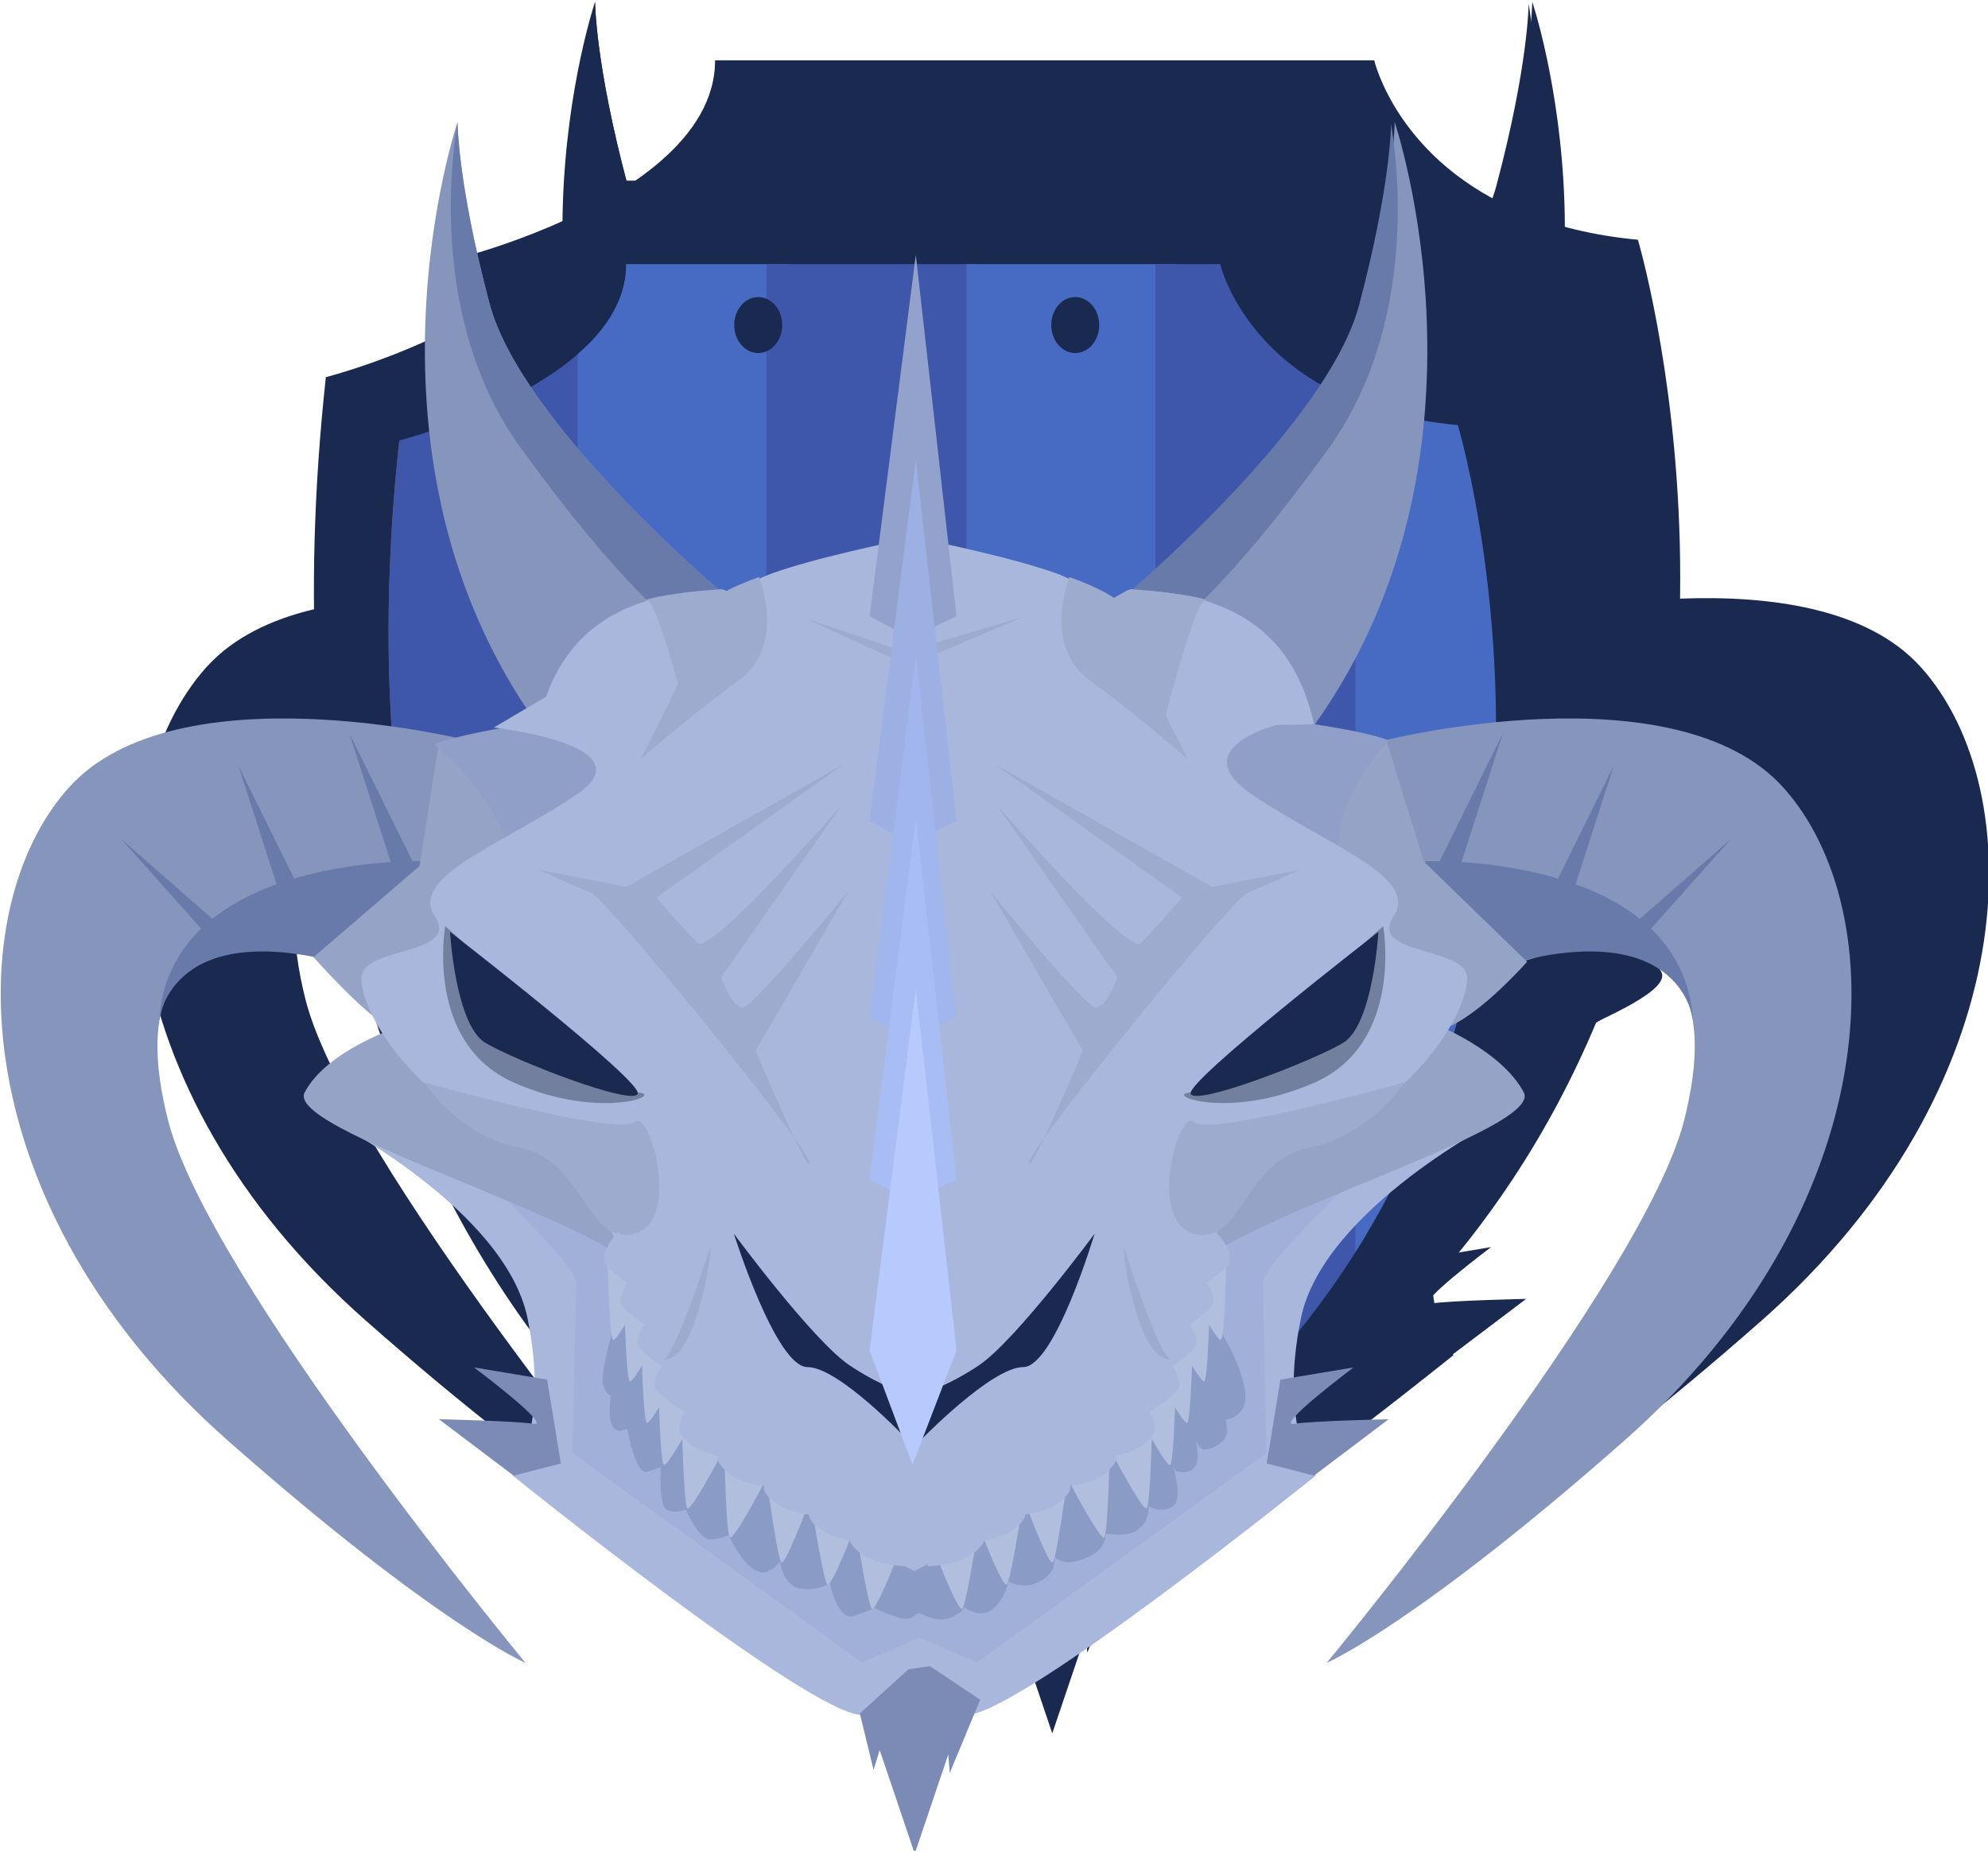 <?xml version="1.0" encoding="UTF-8" standalone="no"?>
<!-- Created with Inkscape (http://www.inkscape.org/) -->

<svg
   xmlns:dc="http://purl.org/dc/elements/1.1/"
   xmlns:cc="http://creativecommons.org/ns#"
   xmlns:rdf="http://www.w3.org/1999/02/22-rdf-syntax-ns#"
   xmlns:svg="http://www.w3.org/2000/svg"
   xmlns="http://www.w3.org/2000/svg"
   xmlns:sodipodi="http://sodipodi.sourceforge.net/DTD/sodipodi-0.dtd"
   xmlns:inkscape="http://www.inkscape.org/namespaces/inkscape"
   width="462.495"
   height="430.638"
   viewBox="0 0 122.368 113.94"
   version="1.1"
   id="svg8"
   inkscape:version="0.92.5 (2060ec1f9f, 2020-04-08)"
   sodipodi:docname="layer3_dragon2.svg">
  <defs
     id="defs2">
    <clipPath
       clipPathUnits="userSpaceOnUse"
       id="clipPath64-1-5-8">
      <path
         inkscape:connector-curvature="0"
         d="m 6714.51,7699.01 h 776.87 c 0,0 42.37,-235.43 310.74,-267.24 0,0 317.81,-1348.87 -649.74,-1934.24 0,0 -868.67,349.95 -734.49,1908.79 0,0 296.62,95.44 296.62,292.69"
         id="path62-7-0-8" />
    </clipPath>
    <clipPath
       clipPathUnits="userSpaceOnUse"
       id="clipPath64-1-5">
      <path
         inkscape:connector-curvature="0"
         d="m 6714.51,7699.01 h 776.87 c 0,0 42.37,-235.43 310.74,-267.24 0,0 317.81,-1348.87 -649.74,-1934.24 0,0 -868.67,349.95 -734.49,1908.79 0,0 296.62,95.44 296.62,292.69"
         id="path62-7-0" />
    </clipPath>
  </defs>
  <sodipodi:namedview
     id="base"
     pagecolor="#ffffff"
     bordercolor="#666666"
     borderopacity="1.0"
     inkscape:pageopacity="0.0"
     inkscape:pageshadow="2"
     inkscape:zoom="0.49497476"
     inkscape:cx="-122.834"
     inkscape:cy="220.38546"
     inkscape:document-units="mm"
     inkscape:current-layer="layer13"
     showgrid="false"
     showguides="false"
     inkscape:window-width="1920"
     inkscape:window-height="1055"
     inkscape:window-x="0"
     inkscape:window-y="23"
     inkscape:window-maximized="1"
     inkscape:pagecheckerboard="0"
     inkscape:snap-global="false"
     units="px"
     fit-margin-top="0"
     fit-margin-left="0"
     fit-margin-right="0"
     fit-margin-bottom="0" />
  <g
     inkscape:groupmode="layer"
     id="layer13"
     inkscape:label="dragons"
     style="display:inline"
     transform="translate(-1.486,-152.657)">
    <g
       transform="translate(-193.056,72.278)"
       style="display:inline"
       id="g2925">
      <g
         id="g74867-4"
         transform="matrix(0.849,0,0,0.849,-29.52,-8.601)"
         style="fill:#1a294f;fill-opacity:1">
        <g
           id="g111347-5-4-3"
           transform="matrix(0.668,0,0,0.78,145.062,-166.067)"
           style="fill:#1a294f;fill-opacity:1">
          <path
             d="m 355.689,369.56 c -4.895,-0.394 -8.963,-1.29 -12.357,-2.468 -13.738,-4.767 -16.259,-14.211 -16.259,-14.211 h -7.804 -22.763 -24.064 -16.909 c 0,3.674 -2.441,6.777 -5.854,9.329 -8.024,6.001 -21.462,8.938 -21.462,8.938 -5.299,41.718 6.387,69.554 21.462,87.753 7.308,8.823 15.409,15.382 22.763,20.152 12.853,8.336 23.414,11.224 23.414,11.224 0.221,-0.09 0.43,-0.186 0.65,-0.278 8.678,-3.605 16.215,-7.666 22.763,-12.056 10.301,-6.906 18.146,-14.626 24.064,-22.684 28.6,-38.944 12.357,-85.699 12.357,-85.699"
             style="fill:#1a294f;fill-opacity:1;fill-rule:nonzero;stroke:none;stroke-width:0.068"
             id="path56-9-8-0"
             inkscape:connector-curvature="0" />
          <g
             id="g58-62-7-3"
             transform="matrix(0.083,0,0,-0.056,-296.496,791.785)"
             style="fill:#1a294f;fill-opacity:1">
            <g
               id="g60-1-1-09"
               clip-path="url(#clipPath64-1-5-8)"
               style="fill:#1a294f;fill-opacity:1">
              <path
                 d="m 6417.89,5103.05 h -275.43 v 2850.46 h 275.43 V 5103.05"
                 style="fill:#1a294f;fill-opacity:1;fill-rule:nonzero;stroke:none"
                 id="path66-7-7-2"
                 inkscape:connector-curvature="0" />
              <path
                 d="m 6665.08,5103.05 h -275.44 v 2850.46 h 275.44 V 5103.05"
                 style="fill:#1a294f;fill-opacity:1;fill-rule:nonzero;stroke:none"
                 id="path68-8-2-5"
                 inkscape:connector-curvature="0" />
              <path
                 d="m 6926.38,5103.05 h -275.43 v 2850.46 h 275.43 V 5103.05"
                 style="fill:#1a294f;fill-opacity:1;fill-rule:nonzero;stroke:none"
                 id="path70-5-7-4"
                 inkscape:connector-curvature="0" />
              <path
                 d="m 7173.57,5103.05 h -275.44 v 2850.46 h 275.44 V 5103.05"
                 style="fill:#1a294f;fill-opacity:1;fill-rule:nonzero;stroke:none"
                 id="path72-7-2-0"
                 inkscape:connector-curvature="0" />
              <path
                 d="m 7434.88,5103.05 h -275.44 v 2850.46 h 275.44 V 5103.05"
                 style="fill:#1a294f;fill-opacity:1;fill-rule:nonzero;stroke:none"
                 id="path74-41-2-5"
                 inkscape:connector-curvature="0" />
              <path
                 d="m 7682.06,5103.05 h -275.43 v 2850.46 h 275.43 V 5103.05"
                 style="fill:#1a294f;fill-opacity:1;fill-rule:nonzero;stroke:none"
                 id="path76-8-6-9"
                 inkscape:connector-curvature="0" />
              <path
                 d="m 7943.37,5103.05 h -275.43 v 2850.46 h 275.43 V 5103.05"
                 style="fill:#1a294f;fill-opacity:1;fill-rule:nonzero;stroke:none"
                 id="path78-5-1-4"
                 inkscape:connector-curvature="0" />
            </g>
          </g>
          <path
             d="m 277.745,366.304 c 0,1.437 -1.165,2.602 -2.602,2.602 -1.437,0 -2.602,-1.165 -2.602,-2.602 0,-1.437 1.165,-2.602 2.602,-2.602 1.437,0 2.602,1.165 2.602,2.602"
             style="fill:#1a294f;fill-opacity:1;fill-rule:nonzero;stroke:none;stroke-width:0.056"
             id="path80-9-0-6"
             inkscape:connector-curvature="0" />
          <path
             d="m 312.153,366.304 c 0,1.437 -1.165,2.602 -2.602,2.602 -1.437,0 -2.602,-1.165 -2.602,-2.602 0,-1.437 1.165,-2.602 2.602,-2.602 1.437,0 2.602,1.165 2.602,2.602"
             style="fill:#1a294f;fill-opacity:1;fill-rule:nonzero;stroke:none;stroke-width:0.056"
             id="path82-7-6-9"
             inkscape:connector-curvature="0" />
        </g>
        <g
           id="g181560-2"
           transform="matrix(1.124,0,0,0.673,56.252,-174.786)"
           style="fill:#1a294f;fill-opacity:1">
          <path
             style="fill:#1a294f;fill-opacity:1;stroke:none;stroke-width:0.356px;stroke-linecap:butt;stroke-linejoin:miter;stroke-opacity:1"
             d="m 266.483,466.375 c 0,0 12.978,-18.228 15.04,-31.203 2.062,-12.975 2.062,-19.544 2.062,-19.544 0,0 7.271,35.963 -5.209,65.033 -12.48,29.07 -11.892,-14.287 -11.892,-14.287 z"
             id="path126140-2"
             inkscape:connector-curvature="0" />
          <path
             id="path129159-4"
             style="fill:#1a294f;fill-opacity:1;stroke:none;stroke-width:1px;stroke-linecap:butt;stroke-linejoin:miter;stroke-opacity:1"
             d="m 1112.57,1109.457 c 0,0.451 -0.119,14.652 -7.49,42.414 -7.492,28.215 -54.648,67.853 -54.648,67.853 0,0 0,0.669 0,0.781 l 10.719,7.076 c 0,0 12.86,-8.929 36.789,-42.141 21.049,-29.214 16.123,-67.245 14.631,-75.984 z"
             transform="matrix(0.275,0,0,0.46,-22.606,-94.52)"
             inkscape:connector-curvature="0" />
          <path
             style="fill:#1a294f;fill-opacity:1;stroke:none;stroke-width:0.356px;stroke-linecap:butt;stroke-linejoin:miter;stroke-opacity:1"
             d="m 282.949,482.235 c 0,0 18.766,-7.838 25.716,5.11 7.122,13.267 6.804,45.212 -10.287,70.376 -13.426,19.769 -19.18,23.922 -19.18,23.922 0,0 20.487,-41.388 23.069,-58.53 3.986,-26.456 -10.979,-16.722 -10.979,-16.722 l -9.452,-6.736 z"
             id="path114948-7"
             sodipodi:nodetypes="csscsccc"
             inkscape:connector-curvature="0" />
          <path
             style="fill:#1a294f;fill-opacity:1;stroke:none;stroke-width:0.356px;stroke-linecap:butt;stroke-linejoin:miter;stroke-opacity:1"
             d="m 285.59,495.261 c 0,0 16.563,-0.985 17.25,17.244 0,0 -0.543,-10.839 -11.206,-6.487 -10.663,4.352 -6.044,-10.757 -6.044,-10.757 z"
             id="path121046-7"
             inkscape:connector-curvature="0" />
          <path
             style="fill:#1a294f;fill-opacity:1;stroke:none;stroke-width:0.356px;stroke-linecap:butt;stroke-linejoin:miter;stroke-opacity:1"
             d="m 223.772,482.235 c 0,0 -18.766,-7.838 -25.716,5.11 -7.122,13.267 -6.804,45.212 10.287,70.376 13.426,19.769 19.18,23.922 19.18,23.922 0,0 -20.487,-41.388 -23.069,-58.53 -3.986,-26.456 10.979,-16.722 10.979,-16.722 l 9.452,-6.736 z"
             id="path114948-6-5"
             sodipodi:nodetypes="csscsccc"
             inkscape:connector-curvature="0" />
          <path
             style="fill:#1a294f;fill-opacity:1;stroke:none;stroke-width:0.356px;stroke-linecap:butt;stroke-linejoin:miter;stroke-opacity:1"
             d="m 221.131,495.261 c 0,0 -16.563,-0.985 -17.25,17.244 0,0 0.543,-10.839 11.206,-6.487 10.663,4.352 6.044,-10.757 6.044,-10.757 z"
             id="path121046-6-4"
             inkscape:connector-curvature="0" />
          <path
             style="fill:#1a294f;fill-opacity:1;stroke:none;stroke-width:0.356px;stroke-linecap:butt;stroke-linejoin:miter;stroke-opacity:1"
             d="m 220.283,495.442 -4.126,-13.957 2.75,14.287 z"
             id="path126496-0-8"
             sodipodi:nodetypes="cccc"
             inkscape:connector-curvature="0" />
          <path
             id="path84407-6-1"
             style="fill:#1a294f;fill-opacity:1;stroke:none;stroke-width:0.315px;stroke-linecap:butt;stroke-linejoin:miter;stroke-opacity:1"
             d="m 224.779,521.692 -10.046,1.269 c 0,0 11.477,9.73 12.922,21.572 1.445,11.842 -0.968,16.916 -0.968,16.916 0,0 19.167,25.795 22.52,25.795 3.605,-4.721 4.189,-2.305 6.774,0 3.353,0 22.52,-25.795 22.52,-25.795 0,3e-5 -2.414,-5.074 -0.968,-16.916 1.445,-11.842 12.923,-21.572 12.923,-21.572 l -10.046,-1.269 -15.813,13.536 -10.537,40.174 c -0.672,0 -1.224,0.831 -1.576,2.049 -0.285,-1.218 -0.755,-2.049 -1.354,-2.049 l -10.537,-40.174 z"
             sodipodi:nodetypes="ccsccccscccccccc"
             inkscape:connector-curvature="0" />
          <path
             style="fill:#1a294f;fill-opacity:1;stroke:none;stroke-width:0.308px;stroke-linecap:butt;stroke-linejoin:miter;stroke-opacity:1"
             d="m 281.071,529.398 c 0,0 -5.984,9.269 -5.984,11.285 0,2.016 0.239,18.339 0.239,18.339 L 256.643,581.593 251.62,577.966 259.281,558.82 275.087,531.613 Z"
             id="path110358-6-2"
             inkscape:connector-curvature="0" />
          <path
             style="fill:#1a294f;fill-opacity:1;stroke:none;stroke-width:0.356px;stroke-linecap:butt;stroke-linejoin:miter;stroke-opacity:1"
             d="m 213.132,498.936 -4.126,-13.957 2.75,14.287 z"
             id="path126496-1-04-8"
             sodipodi:nodetypes="cccc"
             inkscape:connector-curvature="0" />
          <path
             style="fill:#1a294f;fill-opacity:1;stroke:none;stroke-width:0.308px;stroke-linecap:butt;stroke-linejoin:miter;stroke-opacity:1"
             d="m 224.8,529.398 c 0,0 5.984,9.269 5.984,11.285 0,2.016 -0.239,18.339 -0.239,18.339 l 18.682,22.571 5.023,-3.627 -7.661,-19.146 -15.806,-27.207 z"
             id="path110358-4-4-9"
             inkscape:connector-curvature="0" />
          <path
             style="fill:#1a294f;fill-opacity:1;stroke:none;stroke-width:0.298px;stroke-linecap:butt;stroke-linejoin:miter;stroke-opacity:1"
             d="m 243.929,570.636 c 0,0 0.169,2.738 1.354,3.006 1.186,0.268 1.863,-0.601 1.863,-0.601 0,0 0.506,4.075 1.523,3.541 1.017,-0.534 1.357,-0.869 1.357,-0.869 0,0 1.86,1.603 2.369,1.069 0.508,-0.534 0.508,-0.534 0.508,-0.534 0,0 1.183,1.203 2.116,0.468 0.933,-0.736 0.764,-1.136 0.764,-1.136 0,0 1.017,1.404 1.863,0.268 0.846,-1.136 1.014,-3.007 1.014,-3.007 0,0 0.255,0.402 1.017,0.468 0.761,0.066 1.947,-1.068 1.947,-2.472 0,-1.404 0.082,0.601 1.692,-0.268 1.61,-0.869 1.61,-2.406 1.61,-2.74 0,-0.334 1.186,0.467 2.031,-0.468 0.846,-0.935 0.761,-2.605 0.761,-2.605 0,0 0.764,0.8 1.525,0.066 0.761,-0.734 0,-4.61 0,-4.61 0,0 0.049,0.781 0.438,0.852 0.389,0.071 2.035,0.378 0.659,-5.315 -1.377,-5.693 -1.497,-1.229 -1.497,-1.229 l -19.833,11.371 -4.318,-1.002 z"
             id="path109996-9-3"
             inkscape:connector-curvature="0" />
          <path
             style="fill:#1a294f;fill-opacity:1;stroke:none;stroke-width:0.298px;stroke-linecap:butt;stroke-linejoin:miter;stroke-opacity:1"
             d="m 233.08,546.187 c 0,0 -0.777,4.488 -0.538,5.575 0.239,1.087 0.479,1.087 0.479,1.087 0,0 -0.421,4.299 0.777,3.732 1.198,-0.567 0.3,-0.142 0.3,-0.142 0,0 0.479,5.055 1.317,4.583 0.838,-0.472 0.838,-0.472 0.838,-0.472 0,0 -0.179,4.251 0.419,4.63 0.598,0.378 1.196,-0.047 1.196,-0.047 0,0 0.838,3.26 1.557,3.212 0.719,-0.048 1.198,-0.473 1.198,-0.473 0,0 1.315,4.914 2.573,3.874 1.258,-1.039 1.079,-3.212 1.079,-3.212 l -1.856,-9.024 -4.311,-14.41 -4.071,0.048 z"
             id="path109815-5-6"
             inkscape:connector-curvature="0" />
          <path
             style="fill:#1a294f;fill-opacity:1;stroke:none;stroke-width:0.298px;stroke-linecap:butt;stroke-linejoin:miter;stroke-opacity:1"
             d="m 259.837,537.182 c 0,-7.555 4.77,-53.293 7.647,-56.694 2.876,-3.401 15.553,1.692 15.553,1.692 l 2.438,13.136 6.654,10.786 c -4.951,9.069 -6.933,7.637 -5.921,6.734 0,0 4.273,2.794 5.704,7.335 1.431,4.541 -23.228,15.497 -22.274,21.545 -5.128,8.404 -10.323,3.712 -9.801,-4.535 z"
             id="path63268-04-8"
             sodipodi:nodetypes="csccccscc"
             inkscape:connector-curvature="0" />
          <path
             style="fill:#1a294f;fill-opacity:1;stroke:none;stroke-width:0.298px;stroke-linecap:butt;stroke-linejoin:miter;stroke-opacity:1"
             d="m 283.216,482.287 c 0,0 -6.444,10.526 -1.15,18.599 2.368,3.61 -12.277,-20.267 -12.277,-20.267 l 4.672,-1.039 c 0,0 7.32,1.479 8.755,2.707 z"
             id="path89929-7-0"
             sodipodi:nodetypes="csccc"
             inkscape:connector-curvature="0" />
          <path
             style="fill:#1a294f;fill-opacity:1;stroke:none;stroke-width:0.356px;stroke-linecap:butt;stroke-linejoin:miter;stroke-opacity:1"
             d="m 208.511,503.206 -7.075,-10.344 5.699,10.674 z"
             id="path126496-1-0-6-2"
             sodipodi:nodetypes="cccc"
             inkscape:connector-curvature="0" />
          <path
             style="fill:#1a294f;fill-opacity:1;stroke:none;stroke-width:0.298px;stroke-linecap:butt;stroke-linejoin:miter;stroke-opacity:1"
             d="m 245.352,537.182 c 0,-7.555 -4.77,-53.293 -7.647,-56.694 -2.876,-3.401 -15.799,2.267 -15.799,2.267 l -1.219,13.024 -6.842,9.829 c 5,9.208 5.431,7.55 5.431,7.55 0,0 -4.568,2.473 -5.999,7.014 -1.431,4.541 23.228,15.497 22.274,21.545 5.128,8.404 10.323,3.712 9.801,-4.535 z"
             id="path63268-0-2-1"
             sodipodi:nodetypes="csccccscc"
             inkscape:connector-curvature="0" />
          <path
             style="fill:#1a294f;fill-opacity:1;stroke:none;stroke-width:0.356px;stroke-linecap:butt;stroke-linejoin:miter;stroke-opacity:1"
             d="m 240.238,466.375 c 0,0 -12.978,-18.228 -15.04,-31.203 -2.062,-12.975 -2.062,-19.544 -2.062,-19.544 0,0 -7.271,35.963 5.209,65.033 12.48,29.07 11.892,-14.287 11.892,-14.287 z"
             id="path126140-0-0"
             inkscape:connector-curvature="0" />
          <path
             style="fill:#1a294f;fill-opacity:1;stroke:none;stroke-width:0.298px;stroke-linecap:butt;stroke-linejoin:miter;stroke-opacity:1"
             d="m 221.628,482.697 c 0,0 7.116,9.315 4.868,19.792 -0.86,4.008 8.904,-21.871 8.904,-21.871 l -4.672,-1.039 c 0,0 -7.664,1.889 -9.099,3.118 z"
             id="path89929-2-7-5"
             sodipodi:nodetypes="csccc"
             inkscape:connector-curvature="0" />
          <path
             style="fill:#1a294f;fill-opacity:1;stroke:none;stroke-width:0.298px;stroke-linecap:butt;stroke-linejoin:miter;stroke-opacity:1"
             d="m 270.137,555.21 c 0,0 0.6,3.544 1.198,3.449 0.598,-0.095 1.496,-0.898 1.436,-2.079 -0.06,-1.181 -0.06,-1.181 -0.06,-1.181 0,0 1.556,-0.188 1.196,-3.354 -0.36,-3.166 -1.615,-6.284 -1.615,-6.284 l -0.898,-0.992 -1.617,4.252 z"
             id="path110177-2-1"
             inkscape:connector-curvature="0" />
          <path
             id="path70981-6-1"
             style="fill:#1a294f;fill-opacity:1;stroke:none;stroke-width:0.298px;stroke-linecap:butt;stroke-linejoin:miter;stroke-opacity:1"
             d="m 252.367,460.298 10e-4,0.156 c -1.133,0.385 -6.313,2.182 -9.032,3.852 -3.046,1.872 -17.862,16.554 -17.862,16.554 0,0 10.064,1.887 5.332,7.234 -4.732,5.347 -10.834,8.818 -9.137,13.094 1.697,4.277 -4.743,3.207 -4.743,6.682 0,3.475 3.046,12.834 9.822,17.375 6.776,4.541 8.8,19.239 8.8,25.387 0,6.149 17.046,21.114 17.046,21.114 0.558,-0.365 17.046,-14.966 17.046,-21.114 0,-6.149 2.024,-20.846 8.8,-25.387 6.776,-4.541 9.822,-13.9 9.822,-17.375 0,-3.475 -6.439,-2.405 -4.743,-6.682 1.697,-4.277 -4.405,-7.747 -9.137,-13.094 -4.732,-5.347 2.425,-7.919 2.425,-7.919 0,0 -11.91,-13.996 -14.956,-15.868 -2.719,-1.671 -7.899,-3.468 -9.032,-3.852 l 0.001,-0.156 c 0,0 -0.191,0.066 -0.227,0.078 -0.036,-0.012 -0.227,-0.078 -0.227,-0.078 z"
             sodipodi:nodetypes="ccscssssscssssscsccccc"
             inkscape:connector-curvature="0" />
          <path
             style="fill:#1a294f;fill-opacity:1;stroke:none;stroke-width:0.634px;stroke-linecap:butt;stroke-linejoin:miter;stroke-opacity:1"
             d="m 249.714,468.867 2.628,2.34 2.982,-2.34 -2.628,-38.932 z"
             id="path131202-9-9-9-3-0"
             inkscape:connector-curvature="0" />
          <path
             style="fill:#1a294f;fill-opacity:1;stroke:none;stroke-width:0.298px;stroke-linecap:butt;stroke-linejoin:miter;stroke-opacity:1"
             d="m 222.343,502.259 c 0,0 4.405,6.417 4.405,7.752 0,1.335 5.417,10.157 7.788,10.157 2.371,0 -2.034,3.206 -7.788,-1.07 -5.754,-4.277 -4.405,-16.838 -4.405,-16.838 z"
             id="path70983-7-1-8"
             inkscape:connector-curvature="0" />
          <path
             style="fill:#1a294f;fill-opacity:1;stroke:none;stroke-width:0.298px;stroke-linecap:butt;stroke-linejoin:miter;stroke-opacity:1"
             d="m 222.654,502.883 c 0,0 0.34,10.023 2.287,11.96 1.947,1.937 9.48,6.814 9.82,5.478 0.34,-1.336 -12.106,-17.438 -12.106,-17.438 z"
             id="path78522-2-0-5"
             inkscape:connector-curvature="0" />
          <path
             style="fill:#1a294f;fill-opacity:1;stroke:none;stroke-width:0.298px;stroke-linecap:butt;stroke-linejoin:miter;stroke-opacity:1"
             d="m 220.989,519.097 c 0,0 12.536,5.88 13.548,4.277 1.012,-1.603 3.058,10.694 0.003,12.028 -3.056,1.335 -3.258,-7.882 -7.326,-9.221 -4.068,-1.339 -6.224,-7.084 -6.224,-7.084 z"
             id="path70985-5-6-0"
             sodipodi:nodetypes="csssc"
             inkscape:connector-curvature="0" />
          <path
             style="fill:#1a294f;fill-opacity:1;stroke:none;stroke-width:0.298px;stroke-linecap:butt;stroke-linejoin:miter;stroke-opacity:1"
             d="m 282.845,502.259 c 0,0 -4.405,6.417 -4.405,7.752 0,1.335 -5.417,10.157 -7.788,10.157 -2.371,0 2.034,3.206 7.788,-1.07 5.754,-4.277 4.405,-16.838 4.405,-16.838 z"
             id="path70983-1-6"
             inkscape:connector-curvature="0" />
          <path
             style="fill:#1a294f;fill-opacity:1;stroke:none;stroke-width:0.298px;stroke-linecap:butt;stroke-linejoin:miter;stroke-opacity:1"
             d="m 284.2,519.097 c 0,0 -12.536,5.88 -13.548,4.277 -1.012,-1.603 -3.058,10.694 -0.003,12.028 3.056,1.335 3.258,-7.882 7.326,-9.221 4.068,-1.339 6.224,-7.084 6.224,-7.084 z"
             id="path70985-59-4"
             sodipodi:nodetypes="csssc"
             inkscape:connector-curvature="0" />
          <path
             id="path70987-4-6"
             style="fill:#1a294f;fill-opacity:1;stroke:none;stroke-width:0.298px;stroke-linecap:butt;stroke-linejoin:miter;stroke-opacity:1"
             d="m 240.961,535.401 c 0,0 2.709,14.366 4.743,14.366 2.034,0 6.439,7.814 6.439,7.814 l 0.452,-3.043 0.451,3.043 c 0,0 4.544,-7.814 6.578,-7.814 2.034,0 4.604,-14.366 4.604,-14.366 0,0 -5.08,11.495 -7.451,14.165 -1.907,2.147 -3.594,3.084 -4.182,3.369 -0.588,-0.285 -2.275,-1.222 -4.182,-3.369 -2.371,-2.669 -7.451,-14.165 -7.451,-14.165 z"
             sodipodi:nodetypes="cscccscscsc"
             inkscape:connector-curvature="0" />
          <path
             style="fill:#1a294f;fill-opacity:1;stroke:none;stroke-width:0.298px;stroke-linecap:butt;stroke-linejoin:miter;stroke-opacity:1"
             d="m 282.535,502.883 c 0,0 -0.34,10.023 -2.287,11.96 -1.947,1.937 -9.48,6.814 -9.82,5.478 -0.34,-1.336 12.106,-17.438 12.106,-17.438 z"
             id="path78522-9-2"
             inkscape:connector-curvature="0" />
          <path
             style="fill:#1a294f;fill-opacity:1;stroke:none;stroke-width:0.298px;stroke-linecap:butt;stroke-linejoin:miter;stroke-opacity:1"
             d="m 242.582,464.649 c 0,0 1.792,7.372 -1.319,11.151 -3.111,3.779 -6.345,8.504 -6.345,8.504 0,0 4.434,-13.985 4.072,-15.686 -0.361,-1.7 3.592,-3.969 3.592,-3.969 z"
             id="path91890-7-1-5"
             inkscape:connector-curvature="0" />
          <path
             style="fill:#1a294f;fill-opacity:1;stroke:none;stroke-width:0.298px;stroke-linecap:butt;stroke-linejoin:miter;stroke-opacity:1"
             d="m 251.991,517.999 -0.337,-44.233 -6.097,-4.677 6.434,3.609 7.62,-3.742 -6.771,4.81 z"
             id="path98958-7-8"
             inkscape:connector-curvature="0" />
          <path
             style="fill:#1a294f;fill-opacity:1;stroke:none;stroke-width:0.634px;stroke-linecap:butt;stroke-linejoin:miter;stroke-opacity:1"
             d="m 249.714,490.94 2.628,2.34 2.982,-2.34 -2.628,-38.932 z"
             id="path131202-9-9-9-6"
             inkscape:connector-curvature="0" />
          <path
             style="fill:#1a294f;fill-opacity:1;stroke:none;stroke-width:0.634px;stroke-linecap:butt;stroke-linejoin:miter;stroke-opacity:1"
             d="m 249.714,512.093 2.628,2.34 2.982,-2.34 -2.628,-38.932 z"
             id="path131202-9-9-2"
             inkscape:connector-curvature="0" />
          <path
             style="fill:#1a294f;fill-opacity:1;stroke:none;stroke-width:0.634px;stroke-linecap:butt;stroke-linejoin:miter;stroke-opacity:1"
             d="m 249.714,529.568 2.628,2.34 2.982,-2.34 -2.628,-38.932 z"
             id="path131202-9-8"
             inkscape:connector-curvature="0" />
          <g
             id="g107206-36-4"
             transform="matrix(1.267,0,0,1,-53.511,0)"
             style="fill:#1a294f;fill-opacity:1">
            <path
               style="fill:#1a294f;fill-opacity:1;stroke:none;stroke-width:0.265px;stroke-linecap:butt;stroke-linejoin:miter;stroke-opacity:1"
               d="m 225.993,538.58 c 0,0 0.082,7.858 0.27,8.236 0.188,0.378 1.668,-5.59 1.668,-5.59 z"
               id="path105845-5-7"
               sodipodi:nodetypes="cscc"
               inkscape:connector-curvature="0" />
            <path
               style="fill:#1a294f;fill-opacity:1;stroke:none;stroke-width:0.265px;stroke-linecap:butt;stroke-linejoin:miter;stroke-opacity:1"
               d="m 226.524,535.235 c 0,0 -1.135,2.457 -0.568,3.686 0.568,1.229 1.417,2.267 1.417,2.267 0,0 0.568,-3.307 -0.85,-5.953 z"
               id="path103525-63-2"
               inkscape:connector-curvature="0" />
            <path
               style="fill:#1a294f;fill-opacity:1;stroke:none;stroke-width:0.265px;stroke-linecap:butt;stroke-linejoin:miter;stroke-opacity:1"
               d="m 226.842,543.043 c 0,0 0.082,7.858 0.27,8.236 0.188,0.378 1.668,-5.59 1.668,-5.59 z"
               id="path105845-2-9-4"
               sodipodi:nodetypes="cscc"
               inkscape:connector-curvature="0" />
            <path
               style="fill:#1a294f;fill-opacity:1;stroke:none;stroke-width:0.265px;stroke-linecap:butt;stroke-linejoin:miter;stroke-opacity:1"
               d="m 227.373,539.698 c 0,0 -1.135,2.457 -0.568,3.686 0.568,1.229 1.417,2.267 1.417,2.267 0,0 0.568,-3.307 -0.85,-5.953 z"
               id="path103525-9-4-0"
               inkscape:connector-curvature="0" />
            <path
               style="fill:#1a294f;fill-opacity:1;stroke:none;stroke-width:0.265px;stroke-linecap:butt;stroke-linejoin:miter;stroke-opacity:1"
               d="m 227.711,547.519 c 0,0 0.082,7.858 0.27,8.236 0.188,0.378 1.668,-5.59 1.668,-5.59 z"
               id="path105845-2-3-8-6"
               sodipodi:nodetypes="cscc"
               inkscape:connector-curvature="0" />
            <path
               style="fill:#1a294f;fill-opacity:1;stroke:none;stroke-width:0.265px;stroke-linecap:butt;stroke-linejoin:miter;stroke-opacity:1"
               d="m 228.242,544.174 c 0,0 -1.135,2.457 -0.568,3.686 0.568,1.229 1.417,2.267 1.417,2.267 0,0 0.568,-3.307 -0.85,-5.953 z"
               id="path103525-9-1-1-2"
               inkscape:connector-curvature="0" />
            <path
               style="fill:#1a294f;fill-opacity:1;stroke:none;stroke-width:0.265px;stroke-linecap:butt;stroke-linejoin:miter;stroke-opacity:1"
               d="m 228.579,552.063 c 0,0 0.082,7.858 0.27,8.236 0.188,0.378 1.668,-5.59 1.668,-5.59 z"
               id="path105845-2-3-9-2-9"
               sodipodi:nodetypes="cscc"
               inkscape:connector-curvature="0" />
            <path
               style="fill:#1a294f;fill-opacity:1;stroke:none;stroke-width:0.265px;stroke-linecap:butt;stroke-linejoin:miter;stroke-opacity:1"
               d="m 229.11,548.719 c 0,0 -1.135,2.457 -0.568,3.686 0.568,1.229 1.417,2.267 1.417,2.267 0,0 0.568,-3.307 -0.85,-5.953 z"
               id="path103525-9-1-4-9-9"
               inkscape:connector-curvature="0" />
            <path
               style="fill:#1a294f;fill-opacity:1;stroke:none;stroke-width:0.265px;stroke-linecap:butt;stroke-linejoin:miter;stroke-opacity:1"
               d="m 229.782,556.74 c 0,0 0.082,7.858 0.27,8.236 0.188,0.378 1.668,-5.59 1.668,-5.59 z"
               id="path105845-2-3-9-7-3-0"
               sodipodi:nodetypes="cscc"
               inkscape:connector-curvature="0" />
            <path
               style="fill:#1a294f;fill-opacity:1;stroke:none;stroke-width:0.265px;stroke-linecap:butt;stroke-linejoin:miter;stroke-opacity:1"
               d="m 230.313,553.395 c 0,0 -0.995,2.402 -0.568,3.686 0.803,2.41 2.41,2.314 2.41,2.314 0,0 -0.425,-3.354 -1.842,-6 z"
               id="path103525-9-1-4-8-90-8"
               sodipodi:nodetypes="cscc"
               inkscape:connector-curvature="0" />
            <path
               style="fill:#1a294f;fill-opacity:1;stroke:none;stroke-width:0.265px;stroke-linecap:butt;stroke-linejoin:miter;stroke-opacity:1"
               d="m 231.945,559.881 c 0,0 0.082,7.858 0.27,8.236 0.188,0.378 1.668,-5.59 1.668,-5.59 z"
               id="path105845-2-3-9-7-4-8-1"
               sodipodi:nodetypes="cscc"
               inkscape:connector-curvature="0" />
            <path
               style="fill:#1a294f;fill-opacity:1;stroke:none;stroke-width:0.265px;stroke-linecap:butt;stroke-linejoin:miter;stroke-opacity:1"
               d="m 232.276,556.536 c 0,0 -0.995,2.402 -0.568,3.686 0.803,2.41 2.41,2.314 2.41,2.314 0,0 -0.425,-3.354 -1.842,-6 z"
               id="path103525-9-1-4-8-5-8-3"
               sodipodi:nodetypes="cscc"
               inkscape:connector-curvature="0" />
            <path
               style="fill:#1a294f;fill-opacity:1;stroke:none;stroke-width:0.265px;stroke-linecap:butt;stroke-linejoin:miter;stroke-opacity:1"
               d="m 234.137,562.621 c 0,0 0.506,7.811 0.695,8.188 0.188,0.378 1.243,-5.543 1.243,-5.543 z"
               id="path105845-2-3-9-7-4-0-5-1"
               sodipodi:nodetypes="cscc"
               inkscape:connector-curvature="0" />
            <path
               style="fill:#1a294f;fill-opacity:1;stroke:none;stroke-width:0.265px;stroke-linecap:butt;stroke-linejoin:miter;stroke-opacity:1"
               d="m 234.611,559.701 c 0,0 -0.995,2.402 -0.568,3.686 0.803,2.41 2.835,2.361 2.835,2.361 0,0 -0.85,-3.402 -2.267,-6.047 z"
               id="path103525-9-1-4-8-5-3-0-1"
               sodipodi:nodetypes="cscc"
               inkscape:connector-curvature="0" />
            <path
               style="fill:#1a294f;fill-opacity:1;stroke:none;stroke-width:0.265px;stroke-linecap:butt;stroke-linejoin:miter;stroke-opacity:1"
               d="m 236.43,565.478 c 0,0 0.553,7.338 0.742,7.716 0.188,0.378 1.196,-5.07 1.196,-5.07 z"
               id="path105845-2-3-9-7-4-0-6-9-0"
               sodipodi:nodetypes="cscc"
               inkscape:connector-curvature="0" />
            <path
               style="fill:#1a294f;fill-opacity:1;stroke:none;stroke-width:0.265px;stroke-linecap:butt;stroke-linejoin:miter;stroke-opacity:1"
               d="m 236.903,562.559 c 0,0 -0.995,2.402 -0.568,3.686 0.803,2.41 2.835,2.361 2.835,2.361 0,0 -0.85,-3.402 -2.267,-6.047 z"
               id="path103525-9-1-4-8-5-3-1-63-3"
               sodipodi:nodetypes="cscc"
               inkscape:connector-curvature="0" />
            <path
               style="fill:#1a294f;fill-opacity:1;stroke:none;stroke-width:0.265px;stroke-linecap:butt;stroke-linejoin:miter;stroke-opacity:1"
               d="m 238.696,568.101 c 0,0 0.553,7.338 0.742,7.716 0.188,0.378 1.196,-5.07 1.196,-5.07 z"
               id="path105845-2-3-9-7-4-0-6-0-8-4"
               sodipodi:nodetypes="cscc"
               inkscape:connector-curvature="0" />
            <path
               style="fill:#1a294f;fill-opacity:1;stroke:none;stroke-width:0.265px;stroke-linecap:butt;stroke-linejoin:miter;stroke-opacity:1"
               d="m 238.982,565.181 c 0,0 -0.995,2.402 -0.568,3.686 0.803,2.41 2.835,2.361 2.835,2.361 0,0 -0.85,-3.402 -2.267,-6.047 z"
               id="path103525-9-1-4-8-5-3-1-6-5-0"
               sodipodi:nodetypes="cscc"
               inkscape:connector-curvature="0" />
          </g>
          <g
             id="g107206-3-6-3"
             transform="matrix(-1.267,0,0,1,559.06,0)"
             style="fill:#1a294f;fill-opacity:1">
            <path
               style="fill:#1a294f;fill-opacity:1;stroke:none;stroke-width:0.265px;stroke-linecap:butt;stroke-linejoin:miter;stroke-opacity:1"
               d="m 225.993,538.58 c 0,0 0.082,7.858 0.27,8.236 0.188,0.378 1.668,-5.59 1.668,-5.59 z"
               id="path105845-20-1-9"
               sodipodi:nodetypes="cscc"
               inkscape:connector-curvature="0" />
            <path
               style="fill:#1a294f;fill-opacity:1;stroke:none;stroke-width:0.265px;stroke-linecap:butt;stroke-linejoin:miter;stroke-opacity:1"
               d="m 226.524,535.235 c 0,0 -1.135,2.457 -0.568,3.686 0.568,1.229 1.417,2.267 1.417,2.267 0,0 0.568,-3.307 -0.85,-5.953 z"
               id="path103525-6-1-1"
               inkscape:connector-curvature="0" />
            <path
               style="fill:#1a294f;fill-opacity:1;stroke:none;stroke-width:0.265px;stroke-linecap:butt;stroke-linejoin:miter;stroke-opacity:1"
               d="m 226.842,543.043 c 0,0 0.082,7.858 0.27,8.236 0.188,0.378 1.668,-5.59 1.668,-5.59 z"
               id="path105845-2-1-5-9"
               sodipodi:nodetypes="cscc"
               inkscape:connector-curvature="0" />
            <path
               style="fill:#1a294f;fill-opacity:1;stroke:none;stroke-width:0.265px;stroke-linecap:butt;stroke-linejoin:miter;stroke-opacity:1"
               d="m 227.373,539.698 c 0,0 -1.135,2.457 -0.568,3.686 0.568,1.229 1.417,2.267 1.417,2.267 0,0 0.568,-3.307 -0.85,-5.953 z"
               id="path103525-9-5-9-6"
               inkscape:connector-curvature="0" />
            <path
               style="fill:#1a294f;fill-opacity:1;stroke:none;stroke-width:0.265px;stroke-linecap:butt;stroke-linejoin:miter;stroke-opacity:1"
               d="m 227.711,547.519 c 0,0 0.082,7.858 0.27,8.236 0.188,0.378 1.668,-5.59 1.668,-5.59 z"
               id="path105845-2-3-5-8-9"
               sodipodi:nodetypes="cscc"
               inkscape:connector-curvature="0" />
            <path
               style="fill:#1a294f;fill-opacity:1;stroke:none;stroke-width:0.265px;stroke-linecap:butt;stroke-linejoin:miter;stroke-opacity:1"
               d="m 228.242,544.174 c 0,0 -1.135,2.457 -0.568,3.686 0.568,1.229 1.417,2.267 1.417,2.267 0,0 0.568,-3.307 -0.85,-5.953 z"
               id="path103525-9-1-47-4-3"
               inkscape:connector-curvature="0" />
            <path
               style="fill:#1a294f;fill-opacity:1;stroke:none;stroke-width:0.265px;stroke-linecap:butt;stroke-linejoin:miter;stroke-opacity:1"
               d="m 228.579,552.063 c 0,0 0.082,7.858 0.27,8.236 0.188,0.378 1.668,-5.59 1.668,-5.59 z"
               id="path105845-2-3-9-6-8-3"
               sodipodi:nodetypes="cscc"
               inkscape:connector-curvature="0" />
            <path
               style="fill:#1a294f;fill-opacity:1;stroke:none;stroke-width:0.265px;stroke-linecap:butt;stroke-linejoin:miter;stroke-opacity:1"
               d="m 229.11,548.719 c 0,0 -1.135,2.457 -0.568,3.686 0.568,1.229 1.417,2.267 1.417,2.267 0,0 0.568,-3.307 -0.85,-5.953 z"
               id="path103525-9-1-4-5-1-8"
               inkscape:connector-curvature="0" />
            <path
               style="fill:#1a294f;fill-opacity:1;stroke:none;stroke-width:0.265px;stroke-linecap:butt;stroke-linejoin:miter;stroke-opacity:1"
               d="m 229.782,556.74 c 0,0 0.082,7.858 0.27,8.236 0.188,0.378 1.668,-5.59 1.668,-5.59 z"
               id="path105845-2-3-9-7-6-0-0"
               sodipodi:nodetypes="cscc"
               inkscape:connector-curvature="0" />
            <path
               style="fill:#1a294f;fill-opacity:1;stroke:none;stroke-width:0.265px;stroke-linecap:butt;stroke-linejoin:miter;stroke-opacity:1"
               d="m 230.313,553.395 c 0,0 -0.995,2.402 -0.568,3.686 0.803,2.41 2.41,2.314 2.41,2.314 0,0 -0.425,-3.354 -1.842,-6 z"
               id="path103525-9-1-4-8-9-3-5"
               sodipodi:nodetypes="cscc"
               inkscape:connector-curvature="0" />
            <path
               style="fill:#1a294f;fill-opacity:1;stroke:none;stroke-width:0.265px;stroke-linecap:butt;stroke-linejoin:miter;stroke-opacity:1"
               d="m 231.945,559.881 c 0,0 0.082,7.858 0.27,8.236 0.188,0.378 1.668,-5.59 1.668,-5.59 z"
               id="path105845-2-3-9-7-4-3-0-6"
               sodipodi:nodetypes="cscc"
               inkscape:connector-curvature="0" />
            <path
               style="fill:#1a294f;fill-opacity:1;stroke:none;stroke-width:0.265px;stroke-linecap:butt;stroke-linejoin:miter;stroke-opacity:1"
               d="m 232.276,556.536 c 0,0 -0.995,2.402 -0.568,3.686 0.803,2.41 2.41,2.314 2.41,2.314 0,0 -0.425,-3.354 -1.842,-6 z"
               id="path103525-9-1-4-8-5-7-4-6"
               sodipodi:nodetypes="cscc"
               inkscape:connector-curvature="0" />
            <path
               style="fill:#1a294f;fill-opacity:1;stroke:none;stroke-width:0.265px;stroke-linecap:butt;stroke-linejoin:miter;stroke-opacity:1"
               d="m 234.137,562.621 c 0,0 0.506,7.811 0.695,8.188 0.188,0.378 1.243,-5.543 1.243,-5.543 z"
               id="path105845-2-3-9-7-4-0-4-4-4"
               sodipodi:nodetypes="cscc"
               inkscape:connector-curvature="0" />
            <path
               style="fill:#1a294f;fill-opacity:1;stroke:none;stroke-width:0.265px;stroke-linecap:butt;stroke-linejoin:miter;stroke-opacity:1"
               d="m 234.611,559.701 c 0,0 -0.995,2.402 -0.568,3.686 0.803,2.41 2.835,2.361 2.835,2.361 0,0 -0.85,-3.402 -2.267,-6.047 z"
               id="path103525-9-1-4-8-5-3-5-4-0"
               sodipodi:nodetypes="cscc"
               inkscape:connector-curvature="0" />
            <path
               style="fill:#1a294f;fill-opacity:1;stroke:none;stroke-width:0.265px;stroke-linecap:butt;stroke-linejoin:miter;stroke-opacity:1"
               d="m 236.43,565.478 c 0,0 0.553,7.338 0.742,7.716 0.188,0.378 1.196,-5.07 1.196,-5.07 z"
               id="path105845-2-3-9-7-4-0-6-2-4-0"
               sodipodi:nodetypes="cscc"
               inkscape:connector-curvature="0" />
            <path
               style="fill:#1a294f;fill-opacity:1;stroke:none;stroke-width:0.265px;stroke-linecap:butt;stroke-linejoin:miter;stroke-opacity:1"
               d="m 236.903,562.559 c 0,0 -0.995,2.402 -0.568,3.686 0.803,2.41 2.835,2.361 2.835,2.361 0,0 -0.85,-3.402 -2.267,-6.047 z"
               id="path103525-9-1-4-8-5-3-1-5-7-4"
               sodipodi:nodetypes="cscc"
               inkscape:connector-curvature="0" />
            <path
               style="fill:#1a294f;fill-opacity:1;stroke:none;stroke-width:0.265px;stroke-linecap:butt;stroke-linejoin:miter;stroke-opacity:1"
               d="m 238.696,568.101 c 0,0 0.553,7.338 0.742,7.716 0.188,0.378 1.196,-5.07 1.196,-5.07 z"
               id="path105845-2-3-9-7-4-0-6-0-4-6-6"
               sodipodi:nodetypes="cscc"
               inkscape:connector-curvature="0" />
            <path
               style="fill:#1a294f;fill-opacity:1;stroke:none;stroke-width:0.265px;stroke-linecap:butt;stroke-linejoin:miter;stroke-opacity:1"
               d="m 238.982,565.181 c 0,0 -0.995,2.402 -0.568,3.686 0.803,2.41 2.835,2.361 2.835,2.361 0,0 -0.85,-3.402 -2.267,-6.047 z"
               id="path103525-9-1-4-8-5-3-1-6-7-3-2"
               sodipodi:nodetypes="cscc"
               inkscape:connector-curvature="0" />
          </g>
          <path
             style="fill:#1a294f;fill-opacity:1;stroke:none;stroke-width:0.356px;stroke-linecap:butt;stroke-linejoin:miter;stroke-opacity:1"
             d="m 264.125,468.18 2.26,-2.135 c 6.093,0.153 10.611,3.814 11.993,14.455 l -4.227,0.162 z"
             id="path123924-6"
             sodipodi:nodetypes="ccccc"
             inkscape:connector-curvature="0" />
          <path
             style="fill:#1a294f;fill-opacity:1;stroke:none;stroke-width:0.298px;stroke-linecap:butt;stroke-linejoin:miter;stroke-opacity:1"
             d="m 262.606,464.649 c 0,0 -1.792,7.372 1.319,11.151 3.111,3.779 6.345,8.504 6.345,8.504 0,0 -4.434,-13.985 -4.072,-15.686 0.361,-1.7 -3.592,-3.969 -3.592,-3.969 z"
             id="path91890-77-7"
             inkscape:connector-curvature="0" />
          <path
             style="fill:#1a294f;fill-opacity:1;stroke:none;stroke-width:0.356px;stroke-linecap:butt;stroke-linejoin:miter;stroke-opacity:1"
             d="m 286.437,495.442 4.126,-13.957 -2.75,14.287 z"
             id="path126496-5"
             sodipodi:nodetypes="cccc"
             inkscape:connector-curvature="0" />
          <path
             style="fill:#1a294f;fill-opacity:1;stroke:none;stroke-width:0.356px;stroke-linecap:butt;stroke-linejoin:miter;stroke-opacity:1"
             d="m 293.589,498.936 4.126,-13.957 -2.75,14.287 z"
             id="path126496-1-6"
             sodipodi:nodetypes="cccc"
             inkscape:connector-curvature="0" />
          <path
             style="fill:#1a294f;fill-opacity:1;stroke:none;stroke-width:0.356px;stroke-linecap:butt;stroke-linejoin:miter;stroke-opacity:1"
             d="m 298.21,503.206 7.075,-10.344 -5.699,10.674 z"
             id="path126496-1-0-9"
             sodipodi:nodetypes="cccc"
             inkscape:connector-curvature="0" />
          <path
             style="fill:#1a294f;fill-opacity:1;stroke:none;stroke-width:0.356px;stroke-linecap:butt;stroke-linejoin:miter;stroke-opacity:1"
             d="m 266.533,465.952 -1.668,1.51 3.891,12.426 c 0,0 1.947,-12.659 2.572,-12.659 0.625,0 -0.904,-0.811 -4.795,-1.276 z"
             id="path129518-8"
             inkscape:connector-curvature="0" />
          <path
             id="path129159-5-7"
             style="fill:#1a294f;fill-opacity:1;stroke:none;stroke-width:0.356px;stroke-linecap:butt;stroke-linejoin:miter;stroke-opacity:1"
             d="m 223.137,415.668 c 0,0.207 0.033,6.738 2.061,19.504 2.062,12.975 15.04,31.203 15.04,31.203 0,0 0,0.307 0,0.359 l -2.95,3.254 c 0,0 -3.539,-4.106 -10.125,-19.379 -5.793,-13.434 -4.437,-30.923 -4.027,-34.942 z"
             inkscape:connector-curvature="0" />
          <path
             style="fill:#1a294f;fill-opacity:1;stroke:none;stroke-width:0.356px;stroke-linecap:butt;stroke-linejoin:miter;stroke-opacity:1"
             d="m 242.596,468.18 -2.26,-2.135 c -6.093,0.153 -10.611,3.814 -11.993,14.455 l 4.227,0.162 z"
             id="path123924-4-2"
             sodipodi:nodetypes="ccccc"
             inkscape:connector-curvature="0" />
          <path
             style="fill:#1a294f;fill-opacity:1;stroke:none;stroke-width:0.356px;stroke-linecap:butt;stroke-linejoin:miter;stroke-opacity:1"
             d="m 240.188,465.952 2.747,1.837 -4.971,12.098 c 0,0 -1.947,-12.659 -2.572,-12.659 -0.625,0 0.904,-0.811 4.795,-1.276 z"
             id="path129518-2-8"
             sodipodi:nodetypes="cccsc"
             inkscape:connector-curvature="0" />
          <path
             style="fill:#1a294f;fill-opacity:1;stroke:none;stroke-width:0.356px;stroke-linecap:butt;stroke-linejoin:miter;stroke-opacity:1"
             d="m 278.377,561.464 4.815,-6.076 c 0,0 -4.815,0.165 -6.093,0.493 -1.279,0.327 3.833,-6.076 3.833,-6.076 l -4.717,1.313 -0.884,9.034 z"
             id="path130303-2"
             inkscape:connector-curvature="0" />
          <path
             style="fill:#1a294f;fill-opacity:1;stroke:none;stroke-width:0.356px;stroke-linecap:butt;stroke-linejoin:miter;stroke-opacity:1"
             d="m 226.754,561.464 -4.815,-6.076 c 0,0 4.815,0.165 6.093,0.493 1.279,0.327 -3.833,-6.076 -3.833,-6.076 l 4.717,1.313 0.884,9.034 z"
             id="path130303-0-9"
             inkscape:connector-curvature="0" />
          <path
             style="fill:#1a294f;fill-opacity:1;stroke:none;stroke-width:0.356px;stroke-linecap:butt;stroke-linejoin:miter;stroke-opacity:1"
             d="m 252.231,582.322 -3.144,4.761 0.884,6.079 0.395,-2.135 2.26,11.167 2.163,-10.674 0.098,1.97 1.964,-7.884 -3.242,-3.613 z"
             id="path130511-9"
             inkscape:connector-curvature="0" />
          <path
             style="fill:#1a294f;fill-opacity:1;stroke:none;stroke-width:0.634px;stroke-linecap:butt;stroke-linejoin:miter;stroke-opacity:1"
             d="m 249.714,547.962 2.77,12.325 2.839,-12.325 -2.628,-38.932 z"
             id="path131202-6"
             sodipodi:nodetypes="ccccc"
             inkscape:connector-curvature="0" />
          <path
             style="fill:#1a294f;fill-opacity:1;stroke:none;stroke-width:0.356px;stroke-linecap:butt;stroke-linejoin:miter;stroke-opacity:1"
             d="m 236.385,548.894 c 0,0 1.112,0.7 2.085,-4.18 0.973,-4.88 0.973,-7.896 0.973,-7.896 0,0 -2.362,12.309 -3.058,12.076 z"
             id="path159544-0"
             inkscape:connector-curvature="0" />
          <path
             style="fill:#1a294f;fill-opacity:1;stroke:none;stroke-width:0.356px;stroke-linecap:butt;stroke-linejoin:miter;stroke-opacity:1"
             d="m 269.166,548.894 c 0,0 -1.112,0.7 -2.085,-4.18 -0.973,-4.88 -0.973,-7.896 -0.973,-7.896 0,0 2.362,12.309 3.058,12.076 z"
             id="path159544-3-2"
             inkscape:connector-curvature="0" />
          <path
             style="fill:#1a294f;fill-opacity:1;stroke:none;stroke-width:0.356px;stroke-linecap:butt;stroke-linejoin:miter;stroke-opacity:1"
             d="m 234.023,498.03 14.037,-13.239 -12.091,14.399 c 0,0 1.804,3.487 2.639,4.88 0.835,1.393 9.313,-14.866 9.313,-14.866 l -7.782,18.582 c 0,0 0.692,3.25 1.389,3.25 0.696,0 6.813,-12.543 6.813,-12.543 l -5.978,17.189 c 0,0 3.474,13.702 3.474,12.076 0,-1.627 -13.064,-28.335 -14.037,-29.031 -0.973,-0.697 -3.478,-2.557 -3.478,-2.557 z"
             id="path162519-7"
             inkscape:connector-curvature="0" />
          <path
             style="fill:#1a294f;fill-opacity:1;stroke:none;stroke-width:0.356px;stroke-linecap:butt;stroke-linejoin:miter;stroke-opacity:1"
             d="m 271.813,498.03 -14.037,-13.239 12.091,14.399 c 0,0 -1.804,3.487 -2.639,4.88 -0.835,1.393 -9.313,-14.866 -9.313,-14.866 l 7.782,18.582 c 0,0 -0.692,3.25 -1.389,3.25 -0.696,0 -6.813,-12.543 -6.813,-12.543 l 5.978,17.189 c 0,0 -3.474,13.702 -3.474,12.076 0,-1.627 13.064,-28.335 14.037,-29.031 0.973,-0.697 3.478,-2.557 3.478,-2.557 z"
             id="path162519-8-6"
             inkscape:connector-curvature="0" />
        </g>
      </g>
      <g
         id="g74867"
         transform="matrix(0.849,0,0,0.849,-37.987,-1.193)">
        <g
           id="g111347-5-4"
           transform="matrix(0.668,0,0,0.78,145.062,-166.067)">
          <path
             d="m 355.689,369.56 c -4.895,-0.394 -8.963,-1.29 -12.357,-2.468 -13.738,-4.767 -16.259,-14.211 -16.259,-14.211 h -7.804 -22.763 -24.064 -16.909 c 0,3.674 -2.441,6.777 -5.854,9.329 -8.024,6.001 -21.462,8.938 -21.462,8.938 -5.299,41.718 6.387,69.554 21.462,87.753 7.308,8.823 15.409,15.382 22.763,20.152 12.853,8.336 23.414,11.224 23.414,11.224 0.221,-0.09 0.43,-0.186 0.65,-0.278 8.678,-3.605 16.215,-7.666 22.763,-12.056 10.301,-6.906 18.146,-14.626 24.064,-22.684 28.6,-38.944 12.357,-85.699 12.357,-85.699"
             style="fill:#1a294f;fill-opacity:1;fill-rule:nonzero;stroke:none;stroke-width:0.068"
             id="path56-9-8"
             inkscape:connector-curvature="0" />
          <g
             id="g58-62-7"
             transform="matrix(0.083,0,0,-0.056,-296.496,791.785)">
            <g
               id="g60-1-1"
               clip-path="url(#clipPath64-1-5)">
              <path
                 d="m 6417.89,5103.05 h -275.43 v 2850.46 h 275.43 V 5103.05"
                 style="fill:#a1542e;fill-opacity:1;fill-rule:nonzero;stroke:none"
                 id="path66-7-7"
                 inkscape:connector-curvature="0" />
              <path
                 d="m 6665.08,5103.05 h -275.44 v 2850.46 h 275.44 V 5103.05"
                 style="fill:#3e57aa;fill-opacity:1;fill-rule:nonzero;stroke:none"
                 id="path68-8-2"
                 inkscape:connector-curvature="0" />
              <path
                 d="m 6926.38,5103.05 h -275.43 v 2850.46 h 275.43 V 5103.05"
                 style="fill:#476ac2;fill-opacity:1;fill-rule:nonzero;stroke:none"
                 id="path70-5-7"
                 inkscape:connector-curvature="0" />
              <path
                 d="m 7173.57,5103.05 h -275.44 v 2850.46 h 275.44 V 5103.05"
                 style="fill:#3e57aa;fill-opacity:1;fill-rule:nonzero;stroke:none"
                 id="path72-7-2"
                 inkscape:connector-curvature="0" />
              <path
                 d="m 7434.88,5103.05 h -275.44 v 2850.46 h 275.44 V 5103.05"
                 style="fill:#476ac2;fill-opacity:1;fill-rule:nonzero;stroke:none"
                 id="path74-41-2"
                 inkscape:connector-curvature="0" />
              <path
                 d="m 7682.06,5103.05 h -275.43 v 2850.46 h 275.43 V 5103.05"
                 style="fill:#3e57aa;fill-opacity:1;fill-rule:nonzero;stroke:none"
                 id="path76-8-6"
                 inkscape:connector-curvature="0" />
              <path
                 d="m 7943.37,5103.05 h -275.43 v 2850.46 h 275.43 V 5103.05"
                 style="fill:#476ac2;fill-opacity:1;fill-rule:nonzero;stroke:none"
                 id="path78-5-1"
                 inkscape:connector-curvature="0" />
            </g>
          </g>
          <path
             d="m 277.745,366.304 c 0,1.437 -1.165,2.602 -2.602,2.602 -1.437,0 -2.602,-1.165 -2.602,-2.602 0,-1.437 1.165,-2.602 2.602,-2.602 1.437,0 2.602,1.165 2.602,2.602"
             style="fill:#1a294f;fill-opacity:1;fill-rule:nonzero;stroke:none;stroke-width:0.056"
             id="path80-9-0"
             inkscape:connector-curvature="0" />
          <path
             d="m 312.153,366.304 c 0,1.437 -1.165,2.602 -2.602,2.602 -1.437,0 -2.602,-1.165 -2.602,-2.602 0,-1.437 1.165,-2.602 2.602,-2.602 1.437,0 2.602,1.165 2.602,2.602"
             style="fill:#1a294f;fill-opacity:1;fill-rule:nonzero;stroke:none;stroke-width:0.056"
             id="path82-7-6"
             inkscape:connector-curvature="0" />
        </g>
        <g
           id="g181560"
           transform="matrix(1.124,0,0,0.673,56.252,-174.786)">
          <path
             style="fill:#8695bb;fill-opacity:1;stroke:none;stroke-width:0.356px;stroke-linecap:butt;stroke-linejoin:miter;stroke-opacity:1"
             d="m 266.483,466.375 c 0,0 12.978,-18.228 15.04,-31.203 2.062,-12.975 2.062,-19.544 2.062,-19.544 0,0 7.271,35.963 -5.209,65.033 -12.48,29.07 -11.892,-14.287 -11.892,-14.287 z"
             id="path126140"
             inkscape:connector-curvature="0" />
          <path
             id="path129159"
             style="fill:#687aa9;fill-opacity:1;stroke:none;stroke-width:1px;stroke-linecap:butt;stroke-linejoin:miter;stroke-opacity:1"
             d="m 1112.57,1109.457 c 0,0.451 -0.119,14.652 -7.49,42.414 -7.492,28.215 -54.648,67.853 -54.648,67.853 0,0 0,0.669 0,0.781 l 10.719,7.076 c 0,0 12.86,-8.929 36.789,-42.141 21.049,-29.214 16.123,-67.245 14.631,-75.984 z"
             transform="matrix(0.275,0,0,0.46,-22.606,-94.52)"
             inkscape:connector-curvature="0" />
          <path
             style="fill:#8695bb;fill-opacity:1;stroke:none;stroke-width:0.356px;stroke-linecap:butt;stroke-linejoin:miter;stroke-opacity:1"
             d="m 282.949,482.235 c 0,0 18.766,-7.838 25.716,5.11 7.122,13.267 6.804,45.212 -10.287,70.376 -13.426,19.769 -19.18,23.922 -19.18,23.922 0,0 20.487,-41.388 23.069,-58.53 3.986,-26.456 -10.979,-16.722 -10.979,-16.722 l -9.452,-6.736 z"
             id="path114948"
             sodipodi:nodetypes="csscsccc"
             inkscape:connector-curvature="0" />
          <path
             style="fill:#687aa9;fill-opacity:1;stroke:none;stroke-width:0.356px;stroke-linecap:butt;stroke-linejoin:miter;stroke-opacity:1"
             d="m 285.59,495.261 c 0,0 16.563,-0.985 17.25,17.244 0,0 -0.543,-10.839 -11.206,-6.487 -10.663,4.352 -6.044,-10.757 -6.044,-10.757 z"
             id="path121046"
             inkscape:connector-curvature="0" />
          <path
             style="fill:#8695bb;fill-opacity:1;stroke:none;stroke-width:0.356px;stroke-linecap:butt;stroke-linejoin:miter;stroke-opacity:1"
             d="m 223.772,482.235 c 0,0 -18.766,-7.838 -25.716,5.11 -7.122,13.267 -6.804,45.212 10.287,70.376 13.426,19.769 19.18,23.922 19.18,23.922 0,0 -20.487,-41.388 -23.069,-58.53 -3.986,-26.456 10.979,-16.722 10.979,-16.722 l 9.452,-6.736 z"
             id="path114948-6"
             sodipodi:nodetypes="csscsccc"
             inkscape:connector-curvature="0" />
          <path
             style="fill:#687aa9;fill-opacity:1;stroke:none;stroke-width:0.356px;stroke-linecap:butt;stroke-linejoin:miter;stroke-opacity:1"
             d="m 221.131,495.261 c 0,0 -16.563,-0.985 -17.25,17.244 0,0 0.543,-10.839 11.206,-6.487 10.663,4.352 6.044,-10.757 6.044,-10.757 z"
             id="path121046-6"
             inkscape:connector-curvature="0" />
          <path
             style="fill:#687aa9;fill-opacity:1;stroke:none;stroke-width:0.356px;stroke-linecap:butt;stroke-linejoin:miter;stroke-opacity:1"
             d="m 220.283,495.442 -4.126,-13.957 2.75,14.287 z"
             id="path126496-0"
             sodipodi:nodetypes="cccc"
             inkscape:connector-curvature="0" />
          <path
             id="path84407-6"
             style="fill:#a9b7dc;fill-opacity:1;stroke:none;stroke-width:0.315px;stroke-linecap:butt;stroke-linejoin:miter;stroke-opacity:1"
             d="m 224.779,521.692 -10.046,1.269 c 0,0 11.477,9.73 12.922,21.572 1.445,11.842 -0.968,16.916 -0.968,16.916 0,0 19.167,25.795 22.52,25.795 3.605,-4.721 4.189,-2.305 6.774,0 3.353,0 22.52,-25.795 22.52,-25.795 0,3e-5 -2.414,-5.074 -0.968,-16.916 1.445,-11.842 12.923,-21.572 12.923,-21.572 l -10.046,-1.269 -15.813,13.536 -10.537,40.174 c -0.672,0 -1.224,0.831 -1.576,2.049 -0.285,-1.218 -0.755,-2.049 -1.354,-2.049 l -10.537,-40.174 z"
             sodipodi:nodetypes="ccsccccscccccccc"
             inkscape:connector-curvature="0" />
          <path
             style="fill:#a1b0d9;fill-opacity:1;stroke:none;stroke-width:0.308px;stroke-linecap:butt;stroke-linejoin:miter;stroke-opacity:1"
             d="m 281.071,529.398 c 0,0 -5.984,9.269 -5.984,11.285 0,2.016 0.239,18.339 0.239,18.339 L 256.643,581.593 251.62,577.966 259.281,558.82 275.087,531.613 Z"
             id="path110358-6"
             inkscape:connector-curvature="0" />
          <path
             style="fill:#687aa9;fill-opacity:1;stroke:none;stroke-width:0.356px;stroke-linecap:butt;stroke-linejoin:miter;stroke-opacity:1"
             d="m 213.132,498.936 -4.126,-13.957 2.75,14.287 z"
             id="path126496-1-04"
             sodipodi:nodetypes="cccc"
             inkscape:connector-curvature="0" />
          <path
             style="fill:#a1b0d9;fill-opacity:1;stroke:none;stroke-width:0.308px;stroke-linecap:butt;stroke-linejoin:miter;stroke-opacity:1"
             d="m 224.8,529.398 c 0,0 5.984,9.269 5.984,11.285 0,2.016 -0.239,18.339 -0.239,18.339 l 18.682,22.571 5.023,-3.627 -7.661,-19.146 -15.806,-27.207 z"
             id="path110358-4-4"
             inkscape:connector-curvature="0" />
          <path
             style="fill:#8a9bc6;fill-opacity:1;stroke:none;stroke-width:0.298px;stroke-linecap:butt;stroke-linejoin:miter;stroke-opacity:1"
             d="m 243.929,570.636 c 0,0 0.169,2.738 1.354,3.006 1.186,0.268 1.863,-0.601 1.863,-0.601 0,0 0.506,4.075 1.523,3.541 1.017,-0.534 1.357,-0.869 1.357,-0.869 0,0 1.86,1.603 2.369,1.069 0.508,-0.534 0.508,-0.534 0.508,-0.534 0,0 1.183,1.203 2.116,0.468 0.933,-0.736 0.764,-1.136 0.764,-1.136 0,0 1.017,1.404 1.863,0.268 0.846,-1.136 1.014,-3.007 1.014,-3.007 0,0 0.255,0.402 1.017,0.468 0.761,0.066 1.947,-1.068 1.947,-2.472 0,-1.404 0.082,0.601 1.692,-0.268 1.61,-0.869 1.61,-2.406 1.61,-2.74 0,-0.334 1.186,0.467 2.031,-0.468 0.846,-0.935 0.761,-2.605 0.761,-2.605 0,0 0.764,0.8 1.525,0.066 0.761,-0.734 0,-4.61 0,-4.61 0,0 0.049,0.781 0.438,0.852 0.389,0.071 2.035,0.378 0.659,-5.315 -1.377,-5.693 -1.497,-1.229 -1.497,-1.229 l -19.833,11.371 -4.318,-1.002 z"
             id="path109996-9"
             inkscape:connector-curvature="0" />
          <path
             style="fill:#8a9bc6;fill-opacity:1;stroke:none;stroke-width:0.298px;stroke-linecap:butt;stroke-linejoin:miter;stroke-opacity:1"
             d="m 233.08,546.187 c 0,0 -0.777,4.488 -0.538,5.575 0.239,1.087 0.479,1.087 0.479,1.087 0,0 -0.421,4.299 0.777,3.732 1.198,-0.567 0.3,-0.142 0.3,-0.142 0,0 0.479,5.055 1.317,4.583 0.838,-0.472 0.838,-0.472 0.838,-0.472 0,0 -0.179,4.251 0.419,4.63 0.598,0.378 1.196,-0.047 1.196,-0.047 0,0 0.838,3.26 1.557,3.212 0.719,-0.048 1.198,-0.473 1.198,-0.473 0,0 1.315,4.914 2.573,3.874 1.258,-1.039 1.079,-3.212 1.079,-3.212 l -1.856,-9.024 -4.311,-14.41 -4.071,0.048 z"
             id="path109815-5"
             inkscape:connector-curvature="0" />
          <path
             style="fill:#95a3c6;fill-opacity:1;stroke:none;stroke-width:0.298px;stroke-linecap:butt;stroke-linejoin:miter;stroke-opacity:1"
             d="m 259.837,537.182 c 0,-7.555 4.77,-53.293 7.647,-56.694 2.876,-3.401 15.553,1.692 15.553,1.692 l 2.438,13.136 6.654,10.786 c -4.951,9.069 -6.933,7.637 -5.921,6.734 0,0 4.273,2.794 5.704,7.335 1.431,4.541 -23.228,15.497 -22.274,21.545 -5.128,8.404 -10.323,3.712 -9.801,-4.535 z"
             id="path63268-04"
             sodipodi:nodetypes="csccccscc"
             inkscape:connector-curvature="0" />
          <path
             style="fill:#8f9fc7;fill-opacity:1;stroke:none;stroke-width:0.298px;stroke-linecap:butt;stroke-linejoin:miter;stroke-opacity:1"
             d="m 283.216,482.287 c 0,0 -6.444,10.526 -1.15,18.599 2.368,3.61 -12.277,-20.267 -12.277,-20.267 l 4.672,-1.039 c 0,0 7.32,1.479 8.755,2.707 z"
             id="path89929-7"
             sodipodi:nodetypes="csccc"
             inkscape:connector-curvature="0" />
          <path
             style="fill:#687aa9;fill-opacity:1;stroke:none;stroke-width:0.356px;stroke-linecap:butt;stroke-linejoin:miter;stroke-opacity:1"
             d="m 208.511,503.206 -7.075,-10.344 5.699,10.674 z"
             id="path126496-1-0-6"
             sodipodi:nodetypes="cccc"
             inkscape:connector-curvature="0" />
          <path
             style="fill:#95a3c6;fill-opacity:1;stroke:none;stroke-width:0.298px;stroke-linecap:butt;stroke-linejoin:miter;stroke-opacity:1"
             d="m 245.352,537.182 c 0,-7.555 -4.77,-53.293 -7.647,-56.694 -2.876,-3.401 -15.799,2.267 -15.799,2.267 l -1.219,13.024 -6.842,9.829 c 5,9.208 5.431,7.55 5.431,7.55 0,0 -4.568,2.473 -5.999,7.014 -1.431,4.541 23.228,15.497 22.274,21.545 5.128,8.404 10.323,3.712 9.801,-4.535 z"
             id="path63268-0-2"
             sodipodi:nodetypes="csccccscc"
             inkscape:connector-curvature="0" />
          <path
             style="fill:#8695bb;fill-opacity:1;stroke:none;stroke-width:0.356px;stroke-linecap:butt;stroke-linejoin:miter;stroke-opacity:1"
             d="m 240.238,466.375 c 0,0 -12.978,-18.228 -15.04,-31.203 -2.062,-12.975 -2.062,-19.544 -2.062,-19.544 0,0 -7.271,35.963 5.209,65.033 12.48,29.07 11.892,-14.287 11.892,-14.287 z"
             id="path126140-0"
             inkscape:connector-curvature="0" />
          <path
             style="fill:#8f9fc7;fill-opacity:1;stroke:none;stroke-width:0.298px;stroke-linecap:butt;stroke-linejoin:miter;stroke-opacity:1"
             d="m 221.628,482.697 c 0,0 7.116,9.315 4.868,19.792 -0.86,4.008 8.904,-21.871 8.904,-21.871 l -4.672,-1.039 c 0,0 -7.664,1.889 -9.099,3.118 z"
             id="path89929-2-7"
             sodipodi:nodetypes="csccc"
             inkscape:connector-curvature="0" />
          <path
             style="fill:#8a9bc6;fill-opacity:1;stroke:none;stroke-width:0.298px;stroke-linecap:butt;stroke-linejoin:miter;stroke-opacity:1"
             d="m 270.137,555.21 c 0,0 0.6,3.544 1.198,3.449 0.598,-0.095 1.496,-0.898 1.436,-2.079 -0.06,-1.181 -0.06,-1.181 -0.06,-1.181 0,0 1.556,-0.188 1.196,-3.354 -0.36,-3.166 -1.615,-6.284 -1.615,-6.284 l -0.898,-0.992 -1.617,4.252 z"
             id="path110177-2"
             inkscape:connector-curvature="0" />
          <path
             id="path70981-6"
             style="fill:#a9b7dc;fill-opacity:1;stroke:none;stroke-width:0.298px;stroke-linecap:butt;stroke-linejoin:miter;stroke-opacity:1"
             d="m 252.367,460.298 10e-4,0.156 c -1.133,0.385 -6.313,2.182 -9.032,3.852 -3.046,1.872 -17.862,16.554 -17.862,16.554 0,0 10.064,1.887 5.332,7.234 -4.732,5.347 -10.834,8.818 -9.137,13.094 1.697,4.277 -4.743,3.207 -4.743,6.682 0,3.475 3.046,12.834 9.822,17.375 6.776,4.541 8.8,19.239 8.8,25.387 0,6.149 17.046,21.114 17.046,21.114 0.558,-0.365 17.046,-14.966 17.046,-21.114 0,-6.149 2.024,-20.846 8.8,-25.387 6.776,-4.541 9.822,-13.9 9.822,-17.375 0,-3.475 -6.439,-2.405 -4.743,-6.682 1.697,-4.277 -4.405,-7.747 -9.137,-13.094 -4.732,-5.347 2.425,-7.919 2.425,-7.919 0,0 -11.91,-13.996 -14.956,-15.868 -2.719,-1.671 -7.899,-3.468 -9.032,-3.852 l 0.001,-0.156 c 0,0 -0.191,0.066 -0.227,0.078 -0.036,-0.012 -0.227,-0.078 -0.227,-0.078 z"
             sodipodi:nodetypes="ccscssssscssssscsccccc"
             inkscape:connector-curvature="0" />
          <path
             style="fill:#92a2cc;fill-opacity:1;stroke:none;stroke-width:0.634px;stroke-linecap:butt;stroke-linejoin:miter;stroke-opacity:1"
             d="m 249.714,468.867 2.628,2.34 2.982,-2.34 -2.628,-38.932 z"
             id="path131202-9-9-9-3"
             inkscape:connector-curvature="0" />
          <path
             style="fill:#727f9e;fill-opacity:1;stroke:none;stroke-width:0.298px;stroke-linecap:butt;stroke-linejoin:miter;stroke-opacity:1"
             d="m 222.343,502.259 c 0,0 4.405,6.417 4.405,7.752 0,1.335 5.417,10.157 7.788,10.157 2.371,0 -2.034,3.206 -7.788,-1.07 -5.754,-4.277 -4.405,-16.838 -4.405,-16.838 z"
             id="path70983-7-1"
             inkscape:connector-curvature="0" />
          <path
             style="fill:#1a294f;fill-opacity:1;stroke:none;stroke-width:0.298px;stroke-linecap:butt;stroke-linejoin:miter;stroke-opacity:1"
             d="m 222.654,502.883 c 0,0 0.34,10.023 2.287,11.96 1.947,1.937 9.48,6.814 9.82,5.478 0.34,-1.336 -12.106,-17.438 -12.106,-17.438 z"
             id="path78522-2-0"
             inkscape:connector-curvature="0" />
          <path
             style="fill:#9dabcf;fill-opacity:1;stroke:none;stroke-width:0.298px;stroke-linecap:butt;stroke-linejoin:miter;stroke-opacity:1"
             d="m 220.989,519.097 c 0,0 12.536,5.88 13.548,4.277 1.012,-1.603 3.058,10.694 0.003,12.028 -3.056,1.335 -3.258,-7.882 -7.326,-9.221 -4.068,-1.339 -6.224,-7.084 -6.224,-7.084 z"
             id="path70985-5-6"
             sodipodi:nodetypes="csssc"
             inkscape:connector-curvature="0" />
          <path
             style="fill:#727f9e;fill-opacity:1;stroke:none;stroke-width:0.298px;stroke-linecap:butt;stroke-linejoin:miter;stroke-opacity:1"
             d="m 282.845,502.259 c 0,0 -4.405,6.417 -4.405,7.752 0,1.335 -5.417,10.157 -7.788,10.157 -2.371,0 2.034,3.206 7.788,-1.07 5.754,-4.277 4.405,-16.838 4.405,-16.838 z"
             id="path70983-1"
             inkscape:connector-curvature="0" />
          <path
             style="fill:#9dabcf;fill-opacity:1;stroke:none;stroke-width:0.298px;stroke-linecap:butt;stroke-linejoin:miter;stroke-opacity:1"
             d="m 284.2,519.097 c 0,0 -12.536,5.88 -13.548,4.277 -1.012,-1.603 -3.058,10.694 -0.003,12.028 3.056,1.335 3.258,-7.882 7.326,-9.221 4.068,-1.339 6.224,-7.084 6.224,-7.084 z"
             id="path70985-59"
             sodipodi:nodetypes="csssc"
             inkscape:connector-curvature="0" />
          <path
             id="path70987-4"
             style="fill:#1a294f;fill-opacity:1;stroke:none;stroke-width:0.298px;stroke-linecap:butt;stroke-linejoin:miter;stroke-opacity:1"
             d="m 240.961,535.401 c 0,0 2.709,14.366 4.743,14.366 2.034,0 6.439,7.814 6.439,7.814 l 0.452,-3.043 0.451,3.043 c 0,0 4.544,-7.814 6.578,-7.814 2.034,0 4.604,-14.366 4.604,-14.366 0,0 -5.08,11.495 -7.451,14.165 -1.907,2.147 -3.594,3.084 -4.182,3.369 -0.588,-0.285 -2.275,-1.222 -4.182,-3.369 -2.371,-2.669 -7.451,-14.165 -7.451,-14.165 z"
             sodipodi:nodetypes="cscccscscsc"
             inkscape:connector-curvature="0" />
          <path
             style="fill:#1a294f;fill-opacity:1;stroke:none;stroke-width:0.298px;stroke-linecap:butt;stroke-linejoin:miter;stroke-opacity:1"
             d="m 282.535,502.883 c 0,0 -0.34,10.023 -2.287,11.96 -1.947,1.937 -9.48,6.814 -9.82,5.478 -0.34,-1.336 12.106,-17.438 12.106,-17.438 z"
             id="path78522-9"
             inkscape:connector-curvature="0" />
          <path
             style="fill:#9dabcf;fill-opacity:1;stroke:none;stroke-width:0.298px;stroke-linecap:butt;stroke-linejoin:miter;stroke-opacity:1"
             d="m 242.582,464.649 c 0,0 1.792,7.372 -1.319,11.151 -3.111,3.779 -6.345,8.504 -6.345,8.504 0,0 4.434,-13.985 4.072,-15.686 -0.361,-1.7 3.592,-3.969 3.592,-3.969 z"
             id="path91890-7-1"
             inkscape:connector-curvature="0" />
          <path
             style="fill:#9dabcf;fill-opacity:1;stroke:none;stroke-width:0.298px;stroke-linecap:butt;stroke-linejoin:miter;stroke-opacity:1"
             d="m 251.991,517.999 -0.337,-44.233 -6.097,-4.677 6.434,3.609 7.62,-3.742 -6.771,4.81 z"
             id="path98958-7"
             inkscape:connector-curvature="0" />
          <path
             style="fill:#9cb0e3;fill-opacity:1;stroke:none;stroke-width:0.634px;stroke-linecap:butt;stroke-linejoin:miter;stroke-opacity:1"
             d="m 249.714,490.94 2.628,2.34 2.982,-2.34 -2.628,-38.932 z"
             id="path131202-9-9-9"
             inkscape:connector-curvature="0" />
          <path
             style="fill:#a1b6ec;fill-opacity:1;stroke:none;stroke-width:0.634px;stroke-linecap:butt;stroke-linejoin:miter;stroke-opacity:1"
             d="m 249.714,512.093 2.628,2.34 2.982,-2.34 -2.628,-38.932 z"
             id="path131202-9-9"
             inkscape:connector-curvature="0" />
          <path
             style="fill:#a8bdf4;fill-opacity:1;stroke:none;stroke-width:0.634px;stroke-linecap:butt;stroke-linejoin:miter;stroke-opacity:1"
             d="m 249.714,529.568 2.628,2.34 2.982,-2.34 -2.628,-38.932 z"
             id="path131202-9"
             inkscape:connector-curvature="0" />
          <g
             id="g107206-36"
             transform="matrix(1.267,0,0,1,-53.511,0)">
            <path
               style="fill:#b1bedd;fill-opacity:1;stroke:none;stroke-width:0.265px;stroke-linecap:butt;stroke-linejoin:miter;stroke-opacity:1"
               d="m 225.993,538.58 c 0,0 0.082,7.858 0.27,8.236 0.188,0.378 1.668,-5.59 1.668,-5.59 z"
               id="path105845-5"
               sodipodi:nodetypes="cscc"
               inkscape:connector-curvature="0" />
            <path
               style="fill:#a9b7dc;fill-opacity:1;stroke:none;stroke-width:0.265px;stroke-linecap:butt;stroke-linejoin:miter;stroke-opacity:1"
               d="m 226.524,535.235 c 0,0 -1.135,2.457 -0.568,3.686 0.568,1.229 1.417,2.267 1.417,2.267 0,0 0.568,-3.307 -0.85,-5.953 z"
               id="path103525-63"
               inkscape:connector-curvature="0" />
            <path
               style="fill:#b1bedd;fill-opacity:1;stroke:none;stroke-width:0.265px;stroke-linecap:butt;stroke-linejoin:miter;stroke-opacity:1"
               d="m 226.842,543.043 c 0,0 0.082,7.858 0.27,8.236 0.188,0.378 1.668,-5.59 1.668,-5.59 z"
               id="path105845-2-9"
               sodipodi:nodetypes="cscc"
               inkscape:connector-curvature="0" />
            <path
               style="fill:#a9b7dc;fill-opacity:1;stroke:none;stroke-width:0.265px;stroke-linecap:butt;stroke-linejoin:miter;stroke-opacity:1"
               d="m 227.373,539.698 c 0,0 -1.135,2.457 -0.568,3.686 0.568,1.229 1.417,2.267 1.417,2.267 0,0 0.568,-3.307 -0.85,-5.953 z"
               id="path103525-9-4"
               inkscape:connector-curvature="0" />
            <path
               style="fill:#b1bedd;fill-opacity:1;stroke:none;stroke-width:0.265px;stroke-linecap:butt;stroke-linejoin:miter;stroke-opacity:1"
               d="m 227.711,547.519 c 0,0 0.082,7.858 0.27,8.236 0.188,0.378 1.668,-5.59 1.668,-5.59 z"
               id="path105845-2-3-8"
               sodipodi:nodetypes="cscc"
               inkscape:connector-curvature="0" />
            <path
               style="fill:#a9b7dc;fill-opacity:1;stroke:none;stroke-width:0.265px;stroke-linecap:butt;stroke-linejoin:miter;stroke-opacity:1"
               d="m 228.242,544.174 c 0,0 -1.135,2.457 -0.568,3.686 0.568,1.229 1.417,2.267 1.417,2.267 0,0 0.568,-3.307 -0.85,-5.953 z"
               id="path103525-9-1-1"
               inkscape:connector-curvature="0" />
            <path
               style="fill:#b1bedd;fill-opacity:1;stroke:none;stroke-width:0.265px;stroke-linecap:butt;stroke-linejoin:miter;stroke-opacity:1"
               d="m 228.579,552.063 c 0,0 0.082,7.858 0.27,8.236 0.188,0.378 1.668,-5.59 1.668,-5.59 z"
               id="path105845-2-3-9-2"
               sodipodi:nodetypes="cscc"
               inkscape:connector-curvature="0" />
            <path
               style="fill:#a9b7dc;fill-opacity:1;stroke:none;stroke-width:0.265px;stroke-linecap:butt;stroke-linejoin:miter;stroke-opacity:1"
               d="m 229.11,548.719 c 0,0 -1.135,2.457 -0.568,3.686 0.568,1.229 1.417,2.267 1.417,2.267 0,0 0.568,-3.307 -0.85,-5.953 z"
               id="path103525-9-1-4-9"
               inkscape:connector-curvature="0" />
            <path
               style="fill:#b1bedd;fill-opacity:1;stroke:none;stroke-width:0.265px;stroke-linecap:butt;stroke-linejoin:miter;stroke-opacity:1"
               d="m 229.782,556.74 c 0,0 0.082,7.858 0.27,8.236 0.188,0.378 1.668,-5.59 1.668,-5.59 z"
               id="path105845-2-3-9-7-3"
               sodipodi:nodetypes="cscc"
               inkscape:connector-curvature="0" />
            <path
               style="fill:#a9b7dc;fill-opacity:1;stroke:none;stroke-width:0.265px;stroke-linecap:butt;stroke-linejoin:miter;stroke-opacity:1"
               d="m 230.313,553.395 c 0,0 -0.995,2.402 -0.568,3.686 0.803,2.41 2.41,2.314 2.41,2.314 0,0 -0.425,-3.354 -1.842,-6 z"
               id="path103525-9-1-4-8-90"
               sodipodi:nodetypes="cscc"
               inkscape:connector-curvature="0" />
            <path
               style="fill:#b1bedd;fill-opacity:1;stroke:none;stroke-width:0.265px;stroke-linecap:butt;stroke-linejoin:miter;stroke-opacity:1"
               d="m 231.945,559.881 c 0,0 0.082,7.858 0.27,8.236 0.188,0.378 1.668,-5.59 1.668,-5.59 z"
               id="path105845-2-3-9-7-4-8"
               sodipodi:nodetypes="cscc"
               inkscape:connector-curvature="0" />
            <path
               style="fill:#a9b7dc;fill-opacity:1;stroke:none;stroke-width:0.265px;stroke-linecap:butt;stroke-linejoin:miter;stroke-opacity:1"
               d="m 232.276,556.536 c 0,0 -0.995,2.402 -0.568,3.686 0.803,2.41 2.41,2.314 2.41,2.314 0,0 -0.425,-3.354 -1.842,-6 z"
               id="path103525-9-1-4-8-5-8"
               sodipodi:nodetypes="cscc"
               inkscape:connector-curvature="0" />
            <path
               style="fill:#b1bedd;fill-opacity:1;stroke:none;stroke-width:0.265px;stroke-linecap:butt;stroke-linejoin:miter;stroke-opacity:1"
               d="m 234.137,562.621 c 0,0 0.506,7.811 0.695,8.188 0.188,0.378 1.243,-5.543 1.243,-5.543 z"
               id="path105845-2-3-9-7-4-0-5"
               sodipodi:nodetypes="cscc"
               inkscape:connector-curvature="0" />
            <path
               style="fill:#a9b7dc;fill-opacity:1;stroke:none;stroke-width:0.265px;stroke-linecap:butt;stroke-linejoin:miter;stroke-opacity:1"
               d="m 234.611,559.701 c 0,0 -0.995,2.402 -0.568,3.686 0.803,2.41 2.835,2.361 2.835,2.361 0,0 -0.85,-3.402 -2.267,-6.047 z"
               id="path103525-9-1-4-8-5-3-0"
               sodipodi:nodetypes="cscc"
               inkscape:connector-curvature="0" />
            <path
               style="fill:#b1bedd;fill-opacity:1;stroke:none;stroke-width:0.265px;stroke-linecap:butt;stroke-linejoin:miter;stroke-opacity:1"
               d="m 236.43,565.478 c 0,0 0.553,7.338 0.742,7.716 0.188,0.378 1.196,-5.07 1.196,-5.07 z"
               id="path105845-2-3-9-7-4-0-6-9"
               sodipodi:nodetypes="cscc"
               inkscape:connector-curvature="0" />
            <path
               style="fill:#a9b7dc;fill-opacity:1;stroke:none;stroke-width:0.265px;stroke-linecap:butt;stroke-linejoin:miter;stroke-opacity:1"
               d="m 236.903,562.559 c 0,0 -0.995,2.402 -0.568,3.686 0.803,2.41 2.835,2.361 2.835,2.361 0,0 -0.85,-3.402 -2.267,-6.047 z"
               id="path103525-9-1-4-8-5-3-1-63"
               sodipodi:nodetypes="cscc"
               inkscape:connector-curvature="0" />
            <path
               style="fill:#b1bedd;fill-opacity:1;stroke:none;stroke-width:0.265px;stroke-linecap:butt;stroke-linejoin:miter;stroke-opacity:1"
               d="m 238.696,568.101 c 0,0 0.553,7.338 0.742,7.716 0.188,0.378 1.196,-5.07 1.196,-5.07 z"
               id="path105845-2-3-9-7-4-0-6-0-8"
               sodipodi:nodetypes="cscc"
               inkscape:connector-curvature="0" />
            <path
               style="fill:#a9b7dc;fill-opacity:1;stroke:none;stroke-width:0.265px;stroke-linecap:butt;stroke-linejoin:miter;stroke-opacity:1"
               d="m 238.982,565.181 c 0,0 -0.995,2.402 -0.568,3.686 0.803,2.41 2.835,2.361 2.835,2.361 0,0 -0.85,-3.402 -2.267,-6.047 z"
               id="path103525-9-1-4-8-5-3-1-6-5"
               sodipodi:nodetypes="cscc"
               inkscape:connector-curvature="0" />
          </g>
          <g
             id="g107206-3-6"
             transform="matrix(-1.267,0,0,1,559.06,0)">
            <path
               style="fill:#b1bedd;fill-opacity:1;stroke:none;stroke-width:0.265px;stroke-linecap:butt;stroke-linejoin:miter;stroke-opacity:1"
               d="m 225.993,538.58 c 0,0 0.082,7.858 0.27,8.236 0.188,0.378 1.668,-5.59 1.668,-5.59 z"
               id="path105845-20-1"
               sodipodi:nodetypes="cscc"
               inkscape:connector-curvature="0" />
            <path
               style="fill:#a9b7dc;fill-opacity:1;stroke:none;stroke-width:0.265px;stroke-linecap:butt;stroke-linejoin:miter;stroke-opacity:1"
               d="m 226.524,535.235 c 0,0 -1.135,2.457 -0.568,3.686 0.568,1.229 1.417,2.267 1.417,2.267 0,0 0.568,-3.307 -0.85,-5.953 z"
               id="path103525-6-1"
               inkscape:connector-curvature="0" />
            <path
               style="fill:#b1bedd;fill-opacity:1;stroke:none;stroke-width:0.265px;stroke-linecap:butt;stroke-linejoin:miter;stroke-opacity:1"
               d="m 226.842,543.043 c 0,0 0.082,7.858 0.27,8.236 0.188,0.378 1.668,-5.59 1.668,-5.59 z"
               id="path105845-2-1-5"
               sodipodi:nodetypes="cscc"
               inkscape:connector-curvature="0" />
            <path
               style="fill:#a9b7dc;fill-opacity:1;stroke:none;stroke-width:0.265px;stroke-linecap:butt;stroke-linejoin:miter;stroke-opacity:1"
               d="m 227.373,539.698 c 0,0 -1.135,2.457 -0.568,3.686 0.568,1.229 1.417,2.267 1.417,2.267 0,0 0.568,-3.307 -0.85,-5.953 z"
               id="path103525-9-5-9"
               inkscape:connector-curvature="0" />
            <path
               style="fill:#b1bedd;fill-opacity:1;stroke:none;stroke-width:0.265px;stroke-linecap:butt;stroke-linejoin:miter;stroke-opacity:1"
               d="m 227.711,547.519 c 0,0 0.082,7.858 0.27,8.236 0.188,0.378 1.668,-5.59 1.668,-5.59 z"
               id="path105845-2-3-5-8"
               sodipodi:nodetypes="cscc"
               inkscape:connector-curvature="0" />
            <path
               style="fill:#a9b7dc;fill-opacity:1;stroke:none;stroke-width:0.265px;stroke-linecap:butt;stroke-linejoin:miter;stroke-opacity:1"
               d="m 228.242,544.174 c 0,0 -1.135,2.457 -0.568,3.686 0.568,1.229 1.417,2.267 1.417,2.267 0,0 0.568,-3.307 -0.85,-5.953 z"
               id="path103525-9-1-47-4"
               inkscape:connector-curvature="0" />
            <path
               style="fill:#b1bedd;fill-opacity:1;stroke:none;stroke-width:0.265px;stroke-linecap:butt;stroke-linejoin:miter;stroke-opacity:1"
               d="m 228.579,552.063 c 0,0 0.082,7.858 0.27,8.236 0.188,0.378 1.668,-5.59 1.668,-5.59 z"
               id="path105845-2-3-9-6-8"
               sodipodi:nodetypes="cscc"
               inkscape:connector-curvature="0" />
            <path
               style="fill:#a9b7dc;fill-opacity:1;stroke:none;stroke-width:0.265px;stroke-linecap:butt;stroke-linejoin:miter;stroke-opacity:1"
               d="m 229.11,548.719 c 0,0 -1.135,2.457 -0.568,3.686 0.568,1.229 1.417,2.267 1.417,2.267 0,0 0.568,-3.307 -0.85,-5.953 z"
               id="path103525-9-1-4-5-1"
               inkscape:connector-curvature="0" />
            <path
               style="fill:#b1bedd;fill-opacity:1;stroke:none;stroke-width:0.265px;stroke-linecap:butt;stroke-linejoin:miter;stroke-opacity:1"
               d="m 229.782,556.74 c 0,0 0.082,7.858 0.27,8.236 0.188,0.378 1.668,-5.59 1.668,-5.59 z"
               id="path105845-2-3-9-7-6-0"
               sodipodi:nodetypes="cscc"
               inkscape:connector-curvature="0" />
            <path
               style="fill:#a9b7dc;fill-opacity:1;stroke:none;stroke-width:0.265px;stroke-linecap:butt;stroke-linejoin:miter;stroke-opacity:1"
               d="m 230.313,553.395 c 0,0 -0.995,2.402 -0.568,3.686 0.803,2.41 2.41,2.314 2.41,2.314 0,0 -0.425,-3.354 -1.842,-6 z"
               id="path103525-9-1-4-8-9-3"
               sodipodi:nodetypes="cscc"
               inkscape:connector-curvature="0" />
            <path
               style="fill:#b1bedd;fill-opacity:1;stroke:none;stroke-width:0.265px;stroke-linecap:butt;stroke-linejoin:miter;stroke-opacity:1"
               d="m 231.945,559.881 c 0,0 0.082,7.858 0.27,8.236 0.188,0.378 1.668,-5.59 1.668,-5.59 z"
               id="path105845-2-3-9-7-4-3-0"
               sodipodi:nodetypes="cscc"
               inkscape:connector-curvature="0" />
            <path
               style="fill:#a9b7dc;fill-opacity:1;stroke:none;stroke-width:0.265px;stroke-linecap:butt;stroke-linejoin:miter;stroke-opacity:1"
               d="m 232.276,556.536 c 0,0 -0.995,2.402 -0.568,3.686 0.803,2.41 2.41,2.314 2.41,2.314 0,0 -0.425,-3.354 -1.842,-6 z"
               id="path103525-9-1-4-8-5-7-4"
               sodipodi:nodetypes="cscc"
               inkscape:connector-curvature="0" />
            <path
               style="fill:#b1bedd;fill-opacity:1;stroke:none;stroke-width:0.265px;stroke-linecap:butt;stroke-linejoin:miter;stroke-opacity:1"
               d="m 234.137,562.621 c 0,0 0.506,7.811 0.695,8.188 0.188,0.378 1.243,-5.543 1.243,-5.543 z"
               id="path105845-2-3-9-7-4-0-4-4"
               sodipodi:nodetypes="cscc"
               inkscape:connector-curvature="0" />
            <path
               style="fill:#a9b7dc;fill-opacity:1;stroke:none;stroke-width:0.265px;stroke-linecap:butt;stroke-linejoin:miter;stroke-opacity:1"
               d="m 234.611,559.701 c 0,0 -0.995,2.402 -0.568,3.686 0.803,2.41 2.835,2.361 2.835,2.361 0,0 -0.85,-3.402 -2.267,-6.047 z"
               id="path103525-9-1-4-8-5-3-5-4"
               sodipodi:nodetypes="cscc"
               inkscape:connector-curvature="0" />
            <path
               style="fill:#b1bedd;fill-opacity:1;stroke:none;stroke-width:0.265px;stroke-linecap:butt;stroke-linejoin:miter;stroke-opacity:1"
               d="m 236.43,565.478 c 0,0 0.553,7.338 0.742,7.716 0.188,0.378 1.196,-5.07 1.196,-5.07 z"
               id="path105845-2-3-9-7-4-0-6-2-4"
               sodipodi:nodetypes="cscc"
               inkscape:connector-curvature="0" />
            <path
               style="fill:#a9b7dc;fill-opacity:1;stroke:none;stroke-width:0.265px;stroke-linecap:butt;stroke-linejoin:miter;stroke-opacity:1"
               d="m 236.903,562.559 c 0,0 -0.995,2.402 -0.568,3.686 0.803,2.41 2.835,2.361 2.835,2.361 0,0 -0.85,-3.402 -2.267,-6.047 z"
               id="path103525-9-1-4-8-5-3-1-5-7"
               sodipodi:nodetypes="cscc"
               inkscape:connector-curvature="0" />
            <path
               style="fill:#b1bedd;fill-opacity:1;stroke:none;stroke-width:0.265px;stroke-linecap:butt;stroke-linejoin:miter;stroke-opacity:1"
               d="m 238.696,568.101 c 0,0 0.553,7.338 0.742,7.716 0.188,0.378 1.196,-5.07 1.196,-5.07 z"
               id="path105845-2-3-9-7-4-0-6-0-4-6"
               sodipodi:nodetypes="cscc"
               inkscape:connector-curvature="0" />
            <path
               style="fill:#a9b7dc;fill-opacity:1;stroke:none;stroke-width:0.265px;stroke-linecap:butt;stroke-linejoin:miter;stroke-opacity:1"
               d="m 238.982,565.181 c 0,0 -0.995,2.402 -0.568,3.686 0.803,2.41 2.835,2.361 2.835,2.361 0,0 -0.85,-3.402 -2.267,-6.047 z"
               id="path103525-9-1-4-8-5-3-1-6-7-3"
               sodipodi:nodetypes="cscc"
               inkscape:connector-curvature="0" />
          </g>
          <path
             style="fill:#a9b7dc;fill-opacity:1;stroke:none;stroke-width:0.356px;stroke-linecap:butt;stroke-linejoin:miter;stroke-opacity:1"
             d="m 264.125,468.18 2.26,-2.135 c 6.093,0.153 10.611,3.814 11.993,14.455 l -4.227,0.162 z"
             id="path123924"
             sodipodi:nodetypes="ccccc"
             inkscape:connector-curvature="0" />
          <path
             style="fill:#9dabcf;fill-opacity:1;stroke:none;stroke-width:0.298px;stroke-linecap:butt;stroke-linejoin:miter;stroke-opacity:1"
             d="m 262.606,464.649 c 0,0 -1.792,7.372 1.319,11.151 3.111,3.779 6.345,8.504 6.345,8.504 0,0 -4.434,-13.985 -4.072,-15.686 0.361,-1.7 -3.592,-3.969 -3.592,-3.969 z"
             id="path91890-77"
             inkscape:connector-curvature="0" />
          <path
             style="fill:#687aa9;fill-opacity:1;stroke:none;stroke-width:0.356px;stroke-linecap:butt;stroke-linejoin:miter;stroke-opacity:1"
             d="m 286.437,495.442 4.126,-13.957 -2.75,14.287 z"
             id="path126496"
             sodipodi:nodetypes="cccc"
             inkscape:connector-curvature="0" />
          <path
             style="fill:#687aa9;fill-opacity:1;stroke:none;stroke-width:0.356px;stroke-linecap:butt;stroke-linejoin:miter;stroke-opacity:1"
             d="m 293.589,498.936 4.126,-13.957 -2.75,14.287 z"
             id="path126496-1"
             sodipodi:nodetypes="cccc"
             inkscape:connector-curvature="0" />
          <path
             style="fill:#687aa9;fill-opacity:1;stroke:none;stroke-width:0.356px;stroke-linecap:butt;stroke-linejoin:miter;stroke-opacity:1"
             d="m 298.21,503.206 7.075,-10.344 -5.699,10.674 z"
             id="path126496-1-0"
             sodipodi:nodetypes="cccc"
             inkscape:connector-curvature="0" />
          <path
             style="fill:#9dabcf;fill-opacity:1;stroke:none;stroke-width:0.356px;stroke-linecap:butt;stroke-linejoin:miter;stroke-opacity:1"
             d="m 266.533,465.952 -1.668,1.51 3.891,12.426 c 0,0 1.947,-12.659 2.572,-12.659 0.625,0 -0.904,-0.811 -4.795,-1.276 z"
             id="path129518"
             inkscape:connector-curvature="0" />
          <path
             id="path129159-5"
             style="fill:#687aa9;fill-opacity:1;stroke:none;stroke-width:0.356px;stroke-linecap:butt;stroke-linejoin:miter;stroke-opacity:1"
             d="m 223.137,415.668 c 0,0.207 0.033,6.738 2.061,19.504 2.062,12.975 15.04,31.203 15.04,31.203 0,0 0,0.307 0,0.359 l -2.95,3.254 c 0,0 -3.539,-4.106 -10.125,-19.379 -5.793,-13.434 -4.437,-30.923 -4.027,-34.942 z"
             inkscape:connector-curvature="0" />
          <path
             style="fill:#a9b7dc;fill-opacity:1;stroke:none;stroke-width:0.356px;stroke-linecap:butt;stroke-linejoin:miter;stroke-opacity:1"
             d="m 242.596,468.18 -2.26,-2.135 c -6.093,0.153 -10.611,3.814 -11.993,14.455 l 4.227,0.162 z"
             id="path123924-4"
             sodipodi:nodetypes="ccccc"
             inkscape:connector-curvature="0" />
          <path
             style="fill:#9dabcf;fill-opacity:1;stroke:none;stroke-width:0.356px;stroke-linecap:butt;stroke-linejoin:miter;stroke-opacity:1"
             d="m 240.188,465.952 2.747,1.837 -4.971,12.098 c 0,0 -1.947,-12.659 -2.572,-12.659 -0.625,0 0.904,-0.811 4.795,-1.276 z"
             id="path129518-2"
             sodipodi:nodetypes="cccsc"
             inkscape:connector-curvature="0" />
          <path
             style="fill:#7b8bb6;fill-opacity:1;stroke:none;stroke-width:0.356px;stroke-linecap:butt;stroke-linejoin:miter;stroke-opacity:1"
             d="m 278.377,561.464 4.815,-6.076 c 0,0 -4.815,0.165 -6.093,0.493 -1.279,0.327 3.833,-6.076 3.833,-6.076 l -4.717,1.313 -0.884,9.034 z"
             id="path130303"
             inkscape:connector-curvature="0" />
          <path
             style="fill:#7b8bb6;fill-opacity:1;stroke:none;stroke-width:0.356px;stroke-linecap:butt;stroke-linejoin:miter;stroke-opacity:1"
             d="m 226.754,561.464 -4.815,-6.076 c 0,0 4.815,0.165 6.093,0.493 1.279,0.327 -3.833,-6.076 -3.833,-6.076 l 4.717,1.313 0.884,9.034 z"
             id="path130303-0"
             inkscape:connector-curvature="0" />
          <path
             style="fill:#7b8bb6;fill-opacity:1;stroke:none;stroke-width:0.356px;stroke-linecap:butt;stroke-linejoin:miter;stroke-opacity:1"
             d="m 252.231,582.322 -3.144,4.761 0.884,6.079 0.395,-2.135 2.26,11.167 2.163,-10.674 0.098,1.97 1.964,-7.884 -3.242,-3.613 z"
             id="path130511"
             inkscape:connector-curvature="0" />
          <path
             style="fill:#b6cafd;fill-opacity:1;stroke:none;stroke-width:0.634px;stroke-linecap:butt;stroke-linejoin:miter;stroke-opacity:1"
             d="m 249.714,547.962 2.77,12.325 2.839,-12.325 -2.628,-38.932 z"
             id="path131202"
             sodipodi:nodetypes="ccccc"
             inkscape:connector-curvature="0" />
          <path
             style="fill:#9dabcf;fill-opacity:1;stroke:none;stroke-width:0.356px;stroke-linecap:butt;stroke-linejoin:miter;stroke-opacity:1"
             d="m 236.385,548.894 c 0,0 1.112,0.7 2.085,-4.18 0.973,-4.88 0.973,-7.896 0.973,-7.896 0,0 -2.362,12.309 -3.058,12.076 z"
             id="path159544"
             inkscape:connector-curvature="0" />
          <path
             style="fill:#9dabcf;fill-opacity:1;stroke:none;stroke-width:0.356px;stroke-linecap:butt;stroke-linejoin:miter;stroke-opacity:1"
             d="m 269.166,548.894 c 0,0 -1.112,0.7 -2.085,-4.18 -0.973,-4.88 -0.973,-7.896 -0.973,-7.896 0,0 2.362,12.309 3.058,12.076 z"
             id="path159544-3"
             inkscape:connector-curvature="0" />
          <path
             style="fill:#9dabcf;fill-opacity:1;stroke:none;stroke-width:0.356px;stroke-linecap:butt;stroke-linejoin:miter;stroke-opacity:1"
             d="m 234.023,498.03 14.037,-13.239 -12.091,14.399 c 0,0 1.804,3.487 2.639,4.88 0.835,1.393 9.313,-14.866 9.313,-14.866 l -7.782,18.582 c 0,0 0.692,3.25 1.389,3.25 0.696,0 6.813,-12.543 6.813,-12.543 l -5.978,17.189 c 0,0 3.474,13.702 3.474,12.076 0,-1.627 -13.064,-28.335 -14.037,-29.031 -0.973,-0.697 -3.478,-2.557 -3.478,-2.557 z"
             id="path162519"
             inkscape:connector-curvature="0" />
          <path
             style="fill:#9dabcf;fill-opacity:1;stroke:none;stroke-width:0.356px;stroke-linecap:butt;stroke-linejoin:miter;stroke-opacity:1"
             d="m 271.813,498.03 -14.037,-13.239 12.091,14.399 c 0,0 -1.804,3.487 -2.639,4.88 -0.835,1.393 -9.313,-14.866 -9.313,-14.866 l 7.782,18.582 c 0,0 -0.692,3.25 -1.389,3.25 -0.696,0 -6.813,-12.543 -6.813,-12.543 l 5.978,17.189 c 0,0 -3.474,13.702 -3.474,12.076 0,-1.627 13.064,-28.335 14.037,-29.031 0.973,-0.697 3.478,-2.557 3.478,-2.557 z"
             id="path162519-8"
             inkscape:connector-curvature="0" />
        </g>
      </g>
    </g>
  </g>
</svg>
